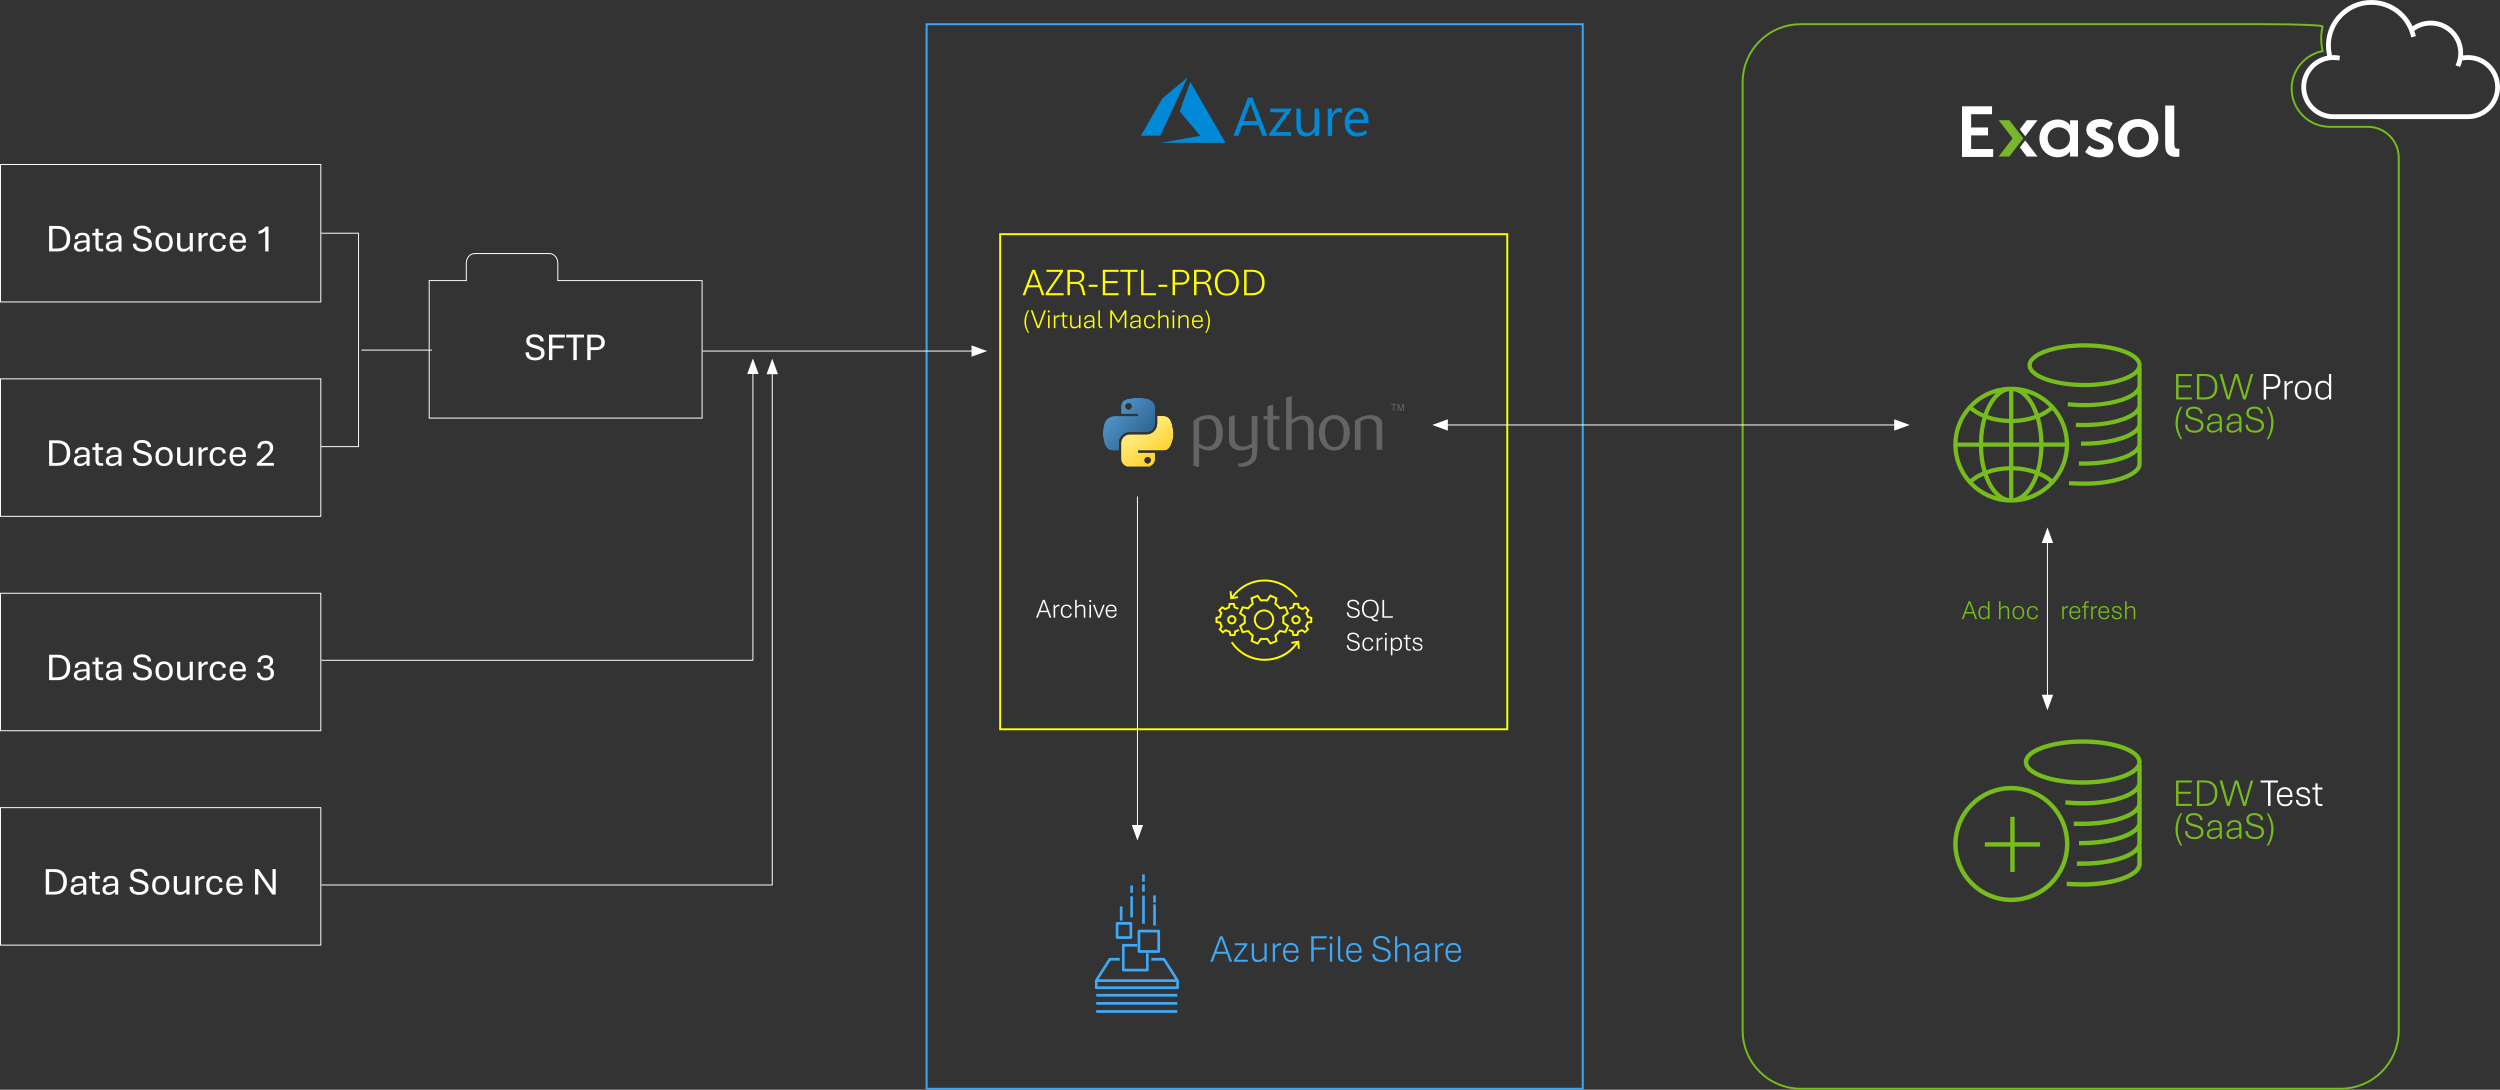 <?xml version="1.0" encoding="UTF-8"?> <svg xmlns="http://www.w3.org/2000/svg" xmlns:xlink="http://www.w3.org/1999/xlink" id="Layer_2" data-name="Layer 2" viewBox="0 0 1291.66 563.01"><rect x="0" y="0" width="1291.66" height="563.01" fill="#333333" stroke="none"/><defs><style> .cls-1, .cls-2, .cls-3, .cls-4, .cls-5, .cls-6 { fill: none; } .cls-7 { mask: url(#mask); } .cls-2 { stroke: #76bc1c; } .cls-8 { isolation: isolate; opacity: .44; } .cls-9 { fill: url(#radial-gradient-2); } .cls-10 { fill: url(#linear-gradient-4); } .cls-11 { fill: url(#linear-gradient-3); } .cls-12 { fill: url(#linear-gradient-2); } .cls-13 { fill: url(#radial-gradient); } .cls-14 { fill: url(#linear-gradient); } .cls-15 { fill: #76bc1c; } .cls-16 { mask: url(#mask-2); } .cls-17 { mask: url(#mask-1); } .cls-18 { clip-path: url(#clippath-1); } .cls-19 { clip-path: url(#clippath-3); } .cls-20 { clip-path: url(#clippath-4); } .cls-21 { clip-path: url(#clippath-2); } .cls-22 { clip-path: url(#clippath-6); } .cls-23 { clip-path: url(#clippath-5); } .cls-3 { stroke-miterlimit: 10; } .cls-3, .cls-5 { stroke: #fff; stroke-width: .5px; } .cls-4 { stroke: #40a8f5; } .cls-24 { fill: #fff; } .cls-25 { fill: #ff0; } .cls-26 { fill: #646464; } .cls-27 { fill: #0089d6; } .cls-28 { fill: #77b82a; } .cls-29 { clip-path: url(#clippath); } .cls-30 { fill: #40a8f5; } .cls-6 { stroke: #ff0; } </style><clipPath id="clippath"><rect class="cls-1" x="589.47" y="39.97" width="117.55" height="33.86"></rect></clipPath><clipPath id="clippath-1"><rect class="cls-1" x="568" y="203.47" width="163.81" height="37.67"></rect></clipPath><clipPath id="clippath-2"><path class="cls-1" d="M581.42,209.94c0-.93.74-1.68,1.65-1.68s1.65.75,1.65,1.68-.74,1.67-1.65,1.67-1.65-.75-1.65-1.67M587.82,205.57h0c-1.5,0-2.94.14-4.2.36-3.72.66-4.39,2.03-4.39,4.57v3.35h8.78v1.12h-12.08c-2.55,0-4.79,1.53-5.49,4.45-.81,3.34-.84,5.43,0,8.92.62,2.6,2.11,4.45,4.67,4.45h3.02v-4.01c0-2.9,2.51-5.46,5.49-5.46h8.77c2.44,0,4.39-2.01,4.39-4.46v-8.36c0-2.38-2.01-4.17-4.39-4.57-1.46-.24-2.98-.36-4.44-.36-.04,0-.09,0-.13,0"></path></clipPath><linearGradient id="linear-gradient" x1="-222" y1="617.95" x2="-221" y2="617.95" gradientTransform="translate(-5650.23 16617.96) rotate(40.98) scale(26.61 -26.65) skewX(-.55)" gradientUnits="userSpaceOnUse"><stop offset="0" stop-color="#fff"></stop><stop offset="1" stop-color="#fff"></stop></linearGradient><mask id="mask" x="556.28" y="192" width="53.83" height="54.35" maskUnits="userSpaceOnUse"><polygon class="cls-14" points="581.17 192 610.11 217.14 585.23 246.35 556.28 221.21 581.17 192"></polygon></mask><linearGradient id="linear-gradient-2" x1="-222" y1="617.95" x2="-221" y2="617.95" gradientTransform="translate(-5650.23 16617.96) rotate(40.98) scale(26.61 -26.65) skewX(-.55)" gradientUnits="userSpaceOnUse"><stop offset="0" stop-color="#5a9fd4"></stop><stop offset="1" stop-color="#306998"></stop></linearGradient><clipPath id="clippath-3"><path class="cls-1" d="M591.3,237.8c0-.92.74-1.67,1.65-1.67s1.65.75,1.65,1.67-.74,1.68-1.65,1.68-1.65-.75-1.65-1.68M597.88,218.85c0,3.02-2.56,5.57-5.49,5.57h-8.77c-2.4,0-4.39,2.06-4.39,4.46v8.36c0,1.85,1.25,3.11,2.9,3.89h11.79c1.59-.75,2.87-1.96,2.87-3.89v-3.35h-8.77v-1.11h13.16c2.55,0,3.51-1.78,4.39-4.45.92-2.75.88-5.4,0-8.93-.63-2.54-1.84-4.45-4.39-4.45h-3.3s0,3.9,0,3.9Z"></path></clipPath><linearGradient id="linear-gradient-3" y1="617.56" y2="617.56" gradientTransform="translate(5271.46 -6522.32) rotate(-125.03) scale(12.52 -12.48) skewX(-.52)" xlink:href="#linear-gradient"></linearGradient><mask id="mask-1" x="567" y="201.97" width="51.72" height="52.15" maskUnits="userSpaceOnUse"><polygon class="cls-11" points="588.33 254.12 567 223.69 597.39 201.97 618.72 232.4 588.33 254.12"></polygon></mask><linearGradient id="linear-gradient-4" x1="-222" y1="617.56" x2="-221" y2="617.56" gradientTransform="translate(5271.46 -6522.32) rotate(-125.03) scale(12.52 -12.48) skewX(-.52)" gradientUnits="userSpaceOnUse"><stop offset="0" stop-color="#ffd43b"></stop><stop offset="1" stop-color="#ffe873"></stop></linearGradient><clipPath id="clippath-4"><rect class="cls-1" x="568" y="203.47" width="163.81" height="37.67"></rect></clipPath><clipPath id="clippath-5"><path class="cls-1" d="M599.89,247.4c0,1.26-5.27,2.28-11.77,2.28s-11.77-1.02-11.77-2.28,5.27-2.28,11.77-2.28,11.77,1.02,11.77,2.28"></path></clipPath><radialGradient id="radial-gradient" cx="-222" cy="618.01" fx="-222" fy="618.01" r="1" gradientTransform="translate(6789.28 -259.26) rotate(-90) scale(2.28 -10.03)" gradientUnits="userSpaceOnUse"><stop offset="0" stop-color="#7f7f7f"></stop><stop offset="1" stop-color="#000"></stop></radialGradient><mask id="mask-2" x="576.35" y="245.12" width="23.54" height="4.56" maskUnits="userSpaceOnUse"><rect class="cls-13" x="576.35" y="245.12" width="23.54" height="4.56"></rect></mask><radialGradient id="radial-gradient-2" cx="-222" cy="618.01" fx="-222" fy="618.01" r="1" gradientTransform="translate(6789.28 -259.26) rotate(-90) scale(2.28 -10.03)" gradientUnits="userSpaceOnUse"><stop offset="0" stop-color="#b8b8b8"></stop><stop offset="1" stop-color="#7f7f7f"></stop></radialGradient><clipPath id="clippath-6"><rect class="cls-1" x="1013.7" y="54.52" width="112.3" height="29.4"></rect></clipPath></defs><g id="Layer_1-2" data-name="Layer 1"><g><rect class="cls-6" x="516.75" y="120.99" width="262" height="255.8"></rect><rect class="cls-4" x="478.75" y="12.51" width="339" height="550"></rect><g><path class="cls-24" d="M25.37,129.88v-13.14h4.42c1.37,0,2.55.26,3.52.78s1.71,1.27,2.22,2.25.76,2.17.76,3.54-.26,2.57-.77,3.55-1.25,1.73-2.22,2.25-2.14.77-3.51.77h-4.42ZM27.12,128.41h2.28c1.15,0,2.1-.18,2.85-.55s1.31-.93,1.67-1.69.55-1.71.55-2.87-.19-2.09-.56-2.85-.94-1.31-1.69-1.68-1.69-.56-2.83-.56h-2.28v10.2Z"></path><path class="cls-24" d="M41.17,130.06c-.55,0-1.05-.1-1.5-.31s-.81-.52-1.08-.92-.41-.91-.41-1.51c0-.85.27-1.5.8-1.94s1.29-.74,2.27-.9,2.12-.25,3.43-.26v-.66c0-.81-.2-1.37-.61-1.67s-.91-.45-1.53-.45c-.66,0-1.21.17-1.66.5s-.67.86-.67,1.57h-1.58c0-.78.17-1.41.5-1.89s.8-.83,1.39-1.05,1.26-.33,2.03-.33c.49,0,.96.05,1.4.14s.85.26,1.2.5.64.58.84,1.01.31.99.31,1.67v6.36h-1.52l-.07-1.45c-.44.49-.94.88-1.52,1.18s-1.25.44-2.02.44ZM41.6,128.81c.65,0,1.24-.15,1.76-.46s.96-.69,1.31-1.16v-1.93c-1.73.02-2.97.18-3.73.49s-1.13.81-1.13,1.5c0,.48.15.85.45,1.14s.75.42,1.33.42Z"></path><path class="cls-24" d="M52.16,129.88c-.77,0-1.36-.12-1.77-.37s-.69-.6-.84-1.05-.23-1.01-.23-1.66v-5.12h-1.59v-1.32h1.59v-2.18h1.62v2.18h2.34v1.32h-2.34v5.04c0,.59.08,1.05.23,1.36s.52.47,1.1.47h1.04v1.32h-1.14Z"></path><path class="cls-24" d="M57.64,130.06c-.55,0-1.05-.1-1.5-.31s-.81-.52-1.08-.92-.41-.91-.41-1.51c0-.85.27-1.5.8-1.94s1.29-.74,2.27-.9,2.12-.25,3.43-.26v-.66c0-.81-.2-1.37-.61-1.67s-.91-.45-1.53-.45c-.66,0-1.21.17-1.66.5s-.67.86-.67,1.57h-1.58c0-.78.17-1.41.5-1.89s.8-.83,1.39-1.05,1.26-.33,2.03-.33c.49,0,.96.05,1.4.14s.85.26,1.2.5.64.58.84,1.01.31.99.31,1.67v6.36h-1.52l-.07-1.45c-.44.49-.94.88-1.52,1.18s-1.25.44-2.02.44ZM58.07,128.81c.65,0,1.24-.15,1.76-.46s.96-.69,1.31-1.16v-1.93c-1.73.02-2.97.18-3.73.49s-1.13.81-1.13,1.5c0,.48.15.85.45,1.14s.75.42,1.33.42Z"></path><path class="cls-24" d="M73.66,130.06c-.94,0-1.78-.14-2.54-.43s-1.36-.74-1.8-1.35-.67-1.41-.67-2.38h1.77c0,.7.15,1.24.45,1.64s.7.68,1.21.84,1.05.24,1.65.24c.55,0,1.06-.08,1.52-.25s.83-.42,1.1-.75.41-.77.41-1.29c0-.46-.11-.83-.32-1.12s-.57-.55-1.07-.77-1.17-.43-2.01-.65c-.99-.26-1.8-.54-2.44-.85s-1.11-.7-1.42-1.16-.46-1.05-.46-1.76c0-.75.18-1.38.53-1.89s.86-.9,1.51-1.17,1.44-.4,2.34-.4c.85,0,1.62.14,2.32.41s1.26.68,1.68,1.23.63,1.23.63,2.04h-1.76c0-.74-.27-1.3-.82-1.68s-1.24-.57-2.05-.57-1.49.17-1.96.5-.7.83-.7,1.47c0,.38.1.71.3.96s.55.49,1.04.7,1.18.43,2.06.65c1.02.27,1.84.57,2.48.88s1.1.71,1.4,1.2.45,1.13.45,1.92c0,.85-.21,1.55-.63,2.1s-1,.97-1.73,1.25-1.55.42-2.47.42Z"></path><path class="cls-24" d="M84.75,130.04c-.93,0-1.73-.2-2.39-.59s-1.17-.96-1.52-1.69-.52-1.6-.52-2.61.17-1.92.52-2.66.85-1.31,1.52-1.7,1.46-.6,2.39-.6,1.76.2,2.44.6,1.19.96,1.55,1.7.54,1.63.54,2.66-.18,1.88-.54,2.61-.88,1.3-1.55,1.69-1.49.59-2.44.59ZM84.75,128.74c.7,0,1.26-.15,1.68-.46s.72-.74.9-1.28.27-1.16.27-1.85-.09-1.33-.27-1.88-.48-.99-.9-1.3-.98-.47-1.68-.47-1.23.16-1.63.47-.69.75-.86,1.3-.26,1.18-.26,1.88.09,1.31.26,1.85.46.97.86,1.28.94.46,1.63.46Z"></path><path class="cls-24" d="M94.61,130.03c-1.1,0-1.89-.31-2.38-.92s-.73-1.46-.73-2.53v-6.21h1.64v5.99c0,.43.05.81.15,1.15s.28.6.56.79.67.28,1.18.28c.72,0,1.31-.15,1.8-.44s.87-.64,1.16-1.03v-6.74h1.64v9.51h-1.57l-.05-1.46c-.31.38-.74.74-1.29,1.09s-1.25.52-2.09.52Z"></path><path class="cls-24" d="M102.58,129.88v-9.51h1.53l.06,1.62c.27-.5.64-.91,1.11-1.24s1.09-.5,1.86-.5h.2v1.49h-.22c-.48,0-.89.06-1.25.19s-.67.29-.94.51-.5.47-.71.76v6.68h-1.63Z"></path><path class="cls-24" d="M112.68,130.05c-.86,0-1.62-.18-2.29-.54s-1.18-.91-1.56-1.63-.56-1.64-.56-2.73.18-2.01.55-2.74.88-1.28,1.54-1.65,1.43-.55,2.31-.55c.74,0,1.4.12,1.99.36s1.06.6,1.41,1.09.54,1.1.56,1.84h-1.61c-.04-.61-.26-1.09-.66-1.45s-.95-.53-1.65-.53c-.92,0-1.61.32-2.07.95s-.68,1.53-.68,2.67c0,.76.1,1.41.3,1.94s.51.94.92,1.22.92.42,1.53.42c.7,0,1.26-.18,1.7-.54s.66-.89.68-1.59h1.61c-.02.77-.21,1.41-.56,1.92s-.83.89-1.44,1.15-1.28.38-2.03.38Z"></path><path class="cls-24" d="M123.09,130.06c-1.04,0-1.88-.22-2.54-.65s-1.15-1.02-1.47-1.77-.48-1.58-.48-2.51.15-1.82.46-2.56.78-1.32,1.42-1.73,1.44-.62,2.42-.62c1.3,0,2.31.39,3.05,1.17s1.1,1.9,1.1,3.37c0,.1,0,.21,0,.35s-.02.23-.03.29h-6.78c0,.62.11,1.19.3,1.7s.5.93.91,1.25.97.47,1.65.47c.73,0,1.3-.17,1.71-.51s.62-.83.64-1.48h1.61c-.02.67-.19,1.25-.52,1.73s-.78.86-1.37,1.12-1.28.4-2.08.4ZM120.24,124.19h5.2c-.02-.89-.25-1.56-.69-2.03s-1.06-.7-1.85-.7-1.42.23-1.87.7-.71,1.14-.79,2.04Z"></path><path class="cls-24" d="M137.03,129.88v-10.7c-.18.24-.42.47-.75.7s-.7.42-1.15.6-.94.3-1.48.38v-1.54c.54-.09,1.04-.26,1.51-.5s.88-.52,1.23-.83.63-.61.83-.9h1.51v12.79h-1.71Z"></path></g><rect class="cls-5" x=".25" y="84.98" width="165.5" height="71.03"></rect><g><path class="cls-24" d="M25.37,240.65v-13.14h4.42c1.37,0,2.55.26,3.52.78s1.71,1.27,2.22,2.25.76,2.17.76,3.54-.26,2.57-.77,3.55-1.25,1.73-2.22,2.25-2.14.77-3.51.77h-4.42ZM27.12,239.17h2.28c1.15,0,2.1-.18,2.85-.55s1.31-.93,1.67-1.69.55-1.71.55-2.87-.19-2.09-.56-2.85-.94-1.31-1.69-1.68-1.69-.56-2.83-.56h-2.28v10.2Z"></path><path class="cls-24" d="M41.17,240.82c-.55,0-1.05-.1-1.5-.31s-.81-.52-1.08-.92-.41-.91-.41-1.51c0-.85.27-1.5.8-1.94s1.29-.74,2.27-.9,2.12-.25,3.43-.26v-.66c0-.81-.2-1.37-.61-1.67s-.91-.45-1.53-.45c-.66,0-1.21.17-1.66.5s-.67.86-.67,1.57h-1.58c0-.78.17-1.41.5-1.89s.8-.83,1.39-1.05,1.26-.33,2.03-.33c.49,0,.96.05,1.4.14s.85.26,1.2.5.64.58.84,1.01.31.99.31,1.67v6.36h-1.52l-.07-1.45c-.44.49-.94.88-1.52,1.18s-1.25.44-2.02.44ZM41.6,239.57c.65,0,1.24-.15,1.76-.46s.96-.69,1.31-1.16v-1.93c-1.73.02-2.97.18-3.73.49s-1.13.81-1.13,1.5c0,.48.15.85.45,1.14s.75.42,1.33.42Z"></path><path class="cls-24" d="M52.16,240.65c-.77,0-1.36-.12-1.77-.37s-.69-.6-.84-1.05-.23-1.01-.23-1.66v-5.12h-1.59v-1.32h1.59v-2.18h1.62v2.18h2.34v1.32h-2.34v5.04c0,.59.08,1.05.23,1.36s.52.47,1.1.47h1.04v1.32h-1.14Z"></path><path class="cls-24" d="M57.64,240.82c-.55,0-1.05-.1-1.5-.31s-.81-.52-1.08-.92-.41-.91-.41-1.51c0-.85.27-1.5.8-1.94s1.29-.74,2.27-.9,2.12-.25,3.43-.26v-.66c0-.81-.2-1.37-.61-1.67s-.91-.45-1.53-.45c-.66,0-1.21.17-1.66.5s-.67.86-.67,1.57h-1.58c0-.78.17-1.41.5-1.89s.8-.83,1.39-1.05,1.26-.33,2.03-.33c.49,0,.96.05,1.4.14s.85.26,1.2.5.64.58.84,1.01.31.99.31,1.67v6.36h-1.52l-.07-1.45c-.44.49-.94.88-1.52,1.18s-1.25.44-2.02.44ZM58.07,239.57c.65,0,1.24-.15,1.76-.46s.96-.69,1.31-1.16v-1.93c-1.73.02-2.97.18-3.73.49s-1.13.81-1.13,1.5c0,.48.15.85.45,1.14s.75.42,1.33.42Z"></path><path class="cls-24" d="M73.66,240.82c-.94,0-1.78-.14-2.54-.43s-1.36-.74-1.8-1.35-.67-1.41-.67-2.38h1.77c0,.7.15,1.24.45,1.64s.7.68,1.21.84,1.05.24,1.65.24c.55,0,1.06-.08,1.52-.25s.83-.42,1.1-.75.41-.77.41-1.29c0-.46-.11-.83-.32-1.12s-.57-.55-1.07-.77-1.17-.43-2.01-.65c-.99-.26-1.8-.54-2.44-.85s-1.11-.7-1.42-1.16-.46-1.05-.46-1.76c0-.75.18-1.38.53-1.89s.86-.9,1.51-1.17,1.44-.4,2.34-.4c.85,0,1.62.14,2.32.41s1.26.68,1.68,1.23.63,1.23.63,2.04h-1.76c0-.74-.27-1.3-.82-1.68s-1.24-.57-2.05-.57-1.49.17-1.96.5-.7.83-.7,1.47c0,.38.1.71.3.96s.55.49,1.04.7,1.18.43,2.06.65c1.02.27,1.84.57,2.48.88s1.1.71,1.4,1.2.45,1.13.45,1.92c0,.85-.21,1.55-.63,2.1s-1,.97-1.73,1.25-1.55.42-2.47.42Z"></path><path class="cls-24" d="M84.75,240.8c-.93,0-1.73-.2-2.39-.59s-1.17-.96-1.52-1.69-.52-1.6-.52-2.61.17-1.92.52-2.66.85-1.31,1.52-1.7,1.46-.6,2.39-.6,1.76.2,2.44.6,1.19.96,1.55,1.7.54,1.63.54,2.66-.18,1.88-.54,2.61-.88,1.3-1.55,1.69-1.49.59-2.44.59ZM84.75,239.51c.7,0,1.26-.15,1.68-.46s.72-.74.9-1.28.27-1.16.27-1.85-.09-1.33-.27-1.88-.48-.99-.9-1.3-.98-.47-1.68-.47-1.23.16-1.63.47-.69.75-.86,1.3-.26,1.18-.26,1.88.09,1.31.26,1.85.46.97.86,1.28.94.46,1.63.46Z"></path><path class="cls-24" d="M94.61,240.79c-1.1,0-1.89-.31-2.38-.92s-.73-1.46-.73-2.53v-6.21h1.64v5.99c0,.43.05.81.15,1.15s.28.6.56.79.67.28,1.18.28c.72,0,1.31-.15,1.8-.44s.87-.64,1.16-1.03v-6.74h1.64v9.51h-1.57l-.05-1.46c-.31.38-.74.74-1.29,1.09s-1.25.52-2.09.52Z"></path><path class="cls-24" d="M102.58,240.65v-9.51h1.53l.06,1.62c.27-.5.64-.91,1.11-1.24s1.09-.5,1.86-.5h.2v1.49h-.22c-.48,0-.89.06-1.25.19s-.67.29-.94.51-.5.47-.71.76v6.68h-1.63Z"></path><path class="cls-24" d="M112.68,240.81c-.86,0-1.62-.18-2.29-.54s-1.18-.91-1.56-1.63-.56-1.64-.56-2.73.18-2.01.55-2.74.88-1.28,1.54-1.65,1.43-.55,2.31-.55c.74,0,1.4.12,1.99.36s1.06.6,1.41,1.09.54,1.1.56,1.84h-1.61c-.04-.61-.26-1.09-.66-1.45s-.95-.53-1.65-.53c-.92,0-1.61.32-2.07.95s-.68,1.53-.68,2.67c0,.76.1,1.41.3,1.94s.51.94.92,1.22.92.42,1.53.42c.7,0,1.26-.18,1.7-.54s.66-.89.68-1.59h1.61c-.02.77-.21,1.41-.56,1.92s-.83.89-1.44,1.15-1.28.38-2.03.38Z"></path><path class="cls-24" d="M123.09,240.82c-1.04,0-1.88-.22-2.54-.65s-1.15-1.02-1.47-1.77-.48-1.58-.48-2.51.15-1.82.46-2.56.78-1.32,1.42-1.73,1.44-.62,2.42-.62c1.3,0,2.31.39,3.05,1.17s1.1,1.9,1.1,3.37c0,.1,0,.21,0,.35s-.02.23-.03.29h-6.78c0,.62.11,1.19.3,1.7s.5.93.91,1.25.97.47,1.65.47c.73,0,1.3-.17,1.71-.51s.62-.83.64-1.48h1.61c-.02.67-.19,1.25-.52,1.73s-.78.86-1.37,1.12-1.28.4-2.08.4ZM120.24,234.95h5.2c-.02-.89-.25-1.56-.69-2.03s-1.06-.7-1.85-.7-1.42.23-1.87.7-.71,1.14-.79,2.04Z"></path><path class="cls-24" d="M132.69,240.65v-1.29l4.52-4.13c.78-.71,1.35-1.35,1.7-1.93s.53-1.19.53-1.83-.18-1.21-.53-1.64-.94-.64-1.74-.64c-.91,0-1.56.24-1.96.71s-.59,1.07-.59,1.78h-1.63c0-.79.15-1.49.46-2.08s.77-1.05,1.4-1.38,1.4-.49,2.32-.49c.85,0,1.57.15,2.16.45s1.04.73,1.35,1.27.46,1.19.46,1.93c0,.66-.13,1.27-.39,1.82s-.6,1.06-1.04,1.54-.92.96-1.45,1.44l-3.35,3.01h6.59v1.45h-8.82Z"></path></g><rect class="cls-5" x=".25" y="195.74" width="165.5" height="71.03"></rect><g><path class="cls-24" d="M25.37,351.41v-13.14h4.42c1.37,0,2.55.26,3.52.78s1.71,1.27,2.22,2.25.76,2.17.76,3.54-.26,2.57-.77,3.55-1.25,1.73-2.22,2.25-2.14.77-3.51.77h-4.42ZM27.12,349.94h2.28c1.15,0,2.1-.18,2.85-.55s1.31-.93,1.67-1.69.55-1.71.55-2.87-.19-2.09-.56-2.85-.94-1.31-1.69-1.68-1.69-.56-2.83-.56h-2.28v10.2Z"></path><path class="cls-24" d="M41.17,351.59c-.55,0-1.05-.1-1.5-.31s-.81-.52-1.08-.92-.41-.91-.41-1.51c0-.85.27-1.5.8-1.94s1.29-.74,2.27-.9,2.12-.25,3.43-.26v-.66c0-.81-.2-1.37-.61-1.67s-.91-.45-1.53-.45c-.66,0-1.21.17-1.66.5s-.67.86-.67,1.57h-1.58c0-.78.17-1.41.5-1.89s.8-.83,1.39-1.05,1.26-.33,2.03-.33c.49,0,.96.05,1.4.14s.85.26,1.2.5.64.58.84,1.01.31.99.31,1.67v6.36h-1.52l-.07-1.45c-.44.49-.94.88-1.52,1.18s-1.25.44-2.02.44ZM41.6,350.34c.65,0,1.24-.15,1.76-.46s.96-.69,1.31-1.16v-1.93c-1.73.02-2.97.18-3.73.49s-1.13.81-1.13,1.5c0,.48.15.85.45,1.14s.75.42,1.33.42Z"></path><path class="cls-24" d="M52.16,351.41c-.77,0-1.36-.12-1.77-.37s-.69-.6-.84-1.05-.23-1.01-.23-1.66v-5.12h-1.59v-1.32h1.59v-2.18h1.62v2.18h2.34v1.32h-2.34v5.04c0,.59.08,1.05.23,1.36s.52.47,1.1.47h1.04v1.32h-1.14Z"></path><path class="cls-24" d="M57.64,351.59c-.55,0-1.05-.1-1.5-.31s-.81-.52-1.08-.92-.41-.91-.41-1.51c0-.85.27-1.5.8-1.94s1.29-.74,2.27-.9,2.12-.25,3.43-.26v-.66c0-.81-.2-1.37-.61-1.67s-.91-.45-1.53-.45c-.66,0-1.21.17-1.66.5s-.67.86-.67,1.57h-1.58c0-.78.17-1.41.5-1.89s.8-.83,1.39-1.05,1.26-.33,2.03-.33c.49,0,.96.05,1.4.14s.85.26,1.2.5.64.58.84,1.01.31.99.31,1.67v6.36h-1.52l-.07-1.45c-.44.49-.94.88-1.52,1.18s-1.25.44-2.02.44ZM58.07,350.34c.65,0,1.24-.15,1.76-.46s.96-.69,1.31-1.16v-1.93c-1.73.02-2.97.18-3.73.49s-1.13.81-1.13,1.5c0,.48.15.85.45,1.14s.75.42,1.33.42Z"></path><path class="cls-24" d="M73.66,351.59c-.94,0-1.78-.14-2.54-.43s-1.36-.74-1.8-1.35-.67-1.41-.67-2.38h1.77c0,.7.15,1.24.45,1.64s.7.68,1.21.84,1.05.24,1.65.24c.55,0,1.06-.08,1.52-.25s.83-.42,1.1-.75.41-.77.41-1.29c0-.46-.11-.83-.32-1.12s-.57-.55-1.07-.77-1.17-.43-2.01-.65c-.99-.26-1.8-.54-2.44-.85s-1.11-.7-1.42-1.16-.46-1.05-.46-1.76c0-.75.18-1.38.53-1.89s.86-.9,1.51-1.17,1.44-.4,2.34-.4c.85,0,1.62.14,2.32.41s1.26.68,1.68,1.23.63,1.23.63,2.04h-1.76c0-.74-.27-1.3-.82-1.68s-1.24-.57-2.05-.57-1.49.17-1.96.5-.7.83-.7,1.47c0,.38.1.71.3.96s.55.49,1.04.7,1.18.43,2.06.65c1.02.27,1.84.57,2.48.88s1.1.71,1.4,1.2.45,1.13.45,1.92c0,.85-.21,1.55-.63,2.1s-1,.97-1.73,1.25-1.55.42-2.47.42Z"></path><path class="cls-24" d="M84.75,351.57c-.93,0-1.73-.2-2.39-.59s-1.17-.96-1.52-1.69-.52-1.6-.52-2.61.17-1.92.52-2.66.85-1.31,1.52-1.7,1.46-.6,2.39-.6,1.76.2,2.44.6,1.19.96,1.55,1.7.54,1.63.54,2.66-.18,1.88-.54,2.61-.88,1.3-1.55,1.69-1.49.59-2.44.59ZM84.75,350.27c.7,0,1.26-.15,1.68-.46s.72-.74.9-1.28.27-1.16.27-1.85-.09-1.33-.27-1.88-.48-.99-.9-1.3-.98-.47-1.68-.47-1.23.16-1.63.47-.69.75-.86,1.3-.26,1.18-.26,1.88.09,1.31.26,1.85.46.97.86,1.28.94.46,1.63.46Z"></path><path class="cls-24" d="M94.61,351.56c-1.1,0-1.89-.31-2.38-.92s-.73-1.46-.73-2.53v-6.21h1.64v5.99c0,.43.05.81.15,1.15s.28.6.56.79.67.28,1.18.28c.72,0,1.31-.15,1.8-.44s.87-.64,1.16-1.03v-6.74h1.64v9.51h-1.57l-.05-1.46c-.31.38-.74.74-1.29,1.09s-1.25.52-2.09.52Z"></path><path class="cls-24" d="M102.58,351.41v-9.51h1.53l.06,1.62c.27-.5.64-.91,1.11-1.24s1.09-.5,1.86-.5h.2v1.49h-.22c-.48,0-.89.06-1.25.19s-.67.29-.94.51-.5.47-.71.76v6.68h-1.63Z"></path><path class="cls-24" d="M112.68,351.58c-.86,0-1.62-.18-2.29-.54s-1.18-.91-1.56-1.63-.56-1.64-.56-2.73.18-2.01.55-2.74.88-1.28,1.54-1.65,1.43-.55,2.31-.55c.74,0,1.4.12,1.99.36s1.06.6,1.41,1.09.54,1.1.56,1.84h-1.61c-.04-.61-.26-1.09-.66-1.45s-.95-.53-1.65-.53c-.92,0-1.61.32-2.07.95s-.68,1.53-.68,2.67c0,.76.1,1.41.3,1.94s.51.94.92,1.22.92.42,1.53.42c.7,0,1.26-.18,1.7-.54s.66-.89.68-1.59h1.61c-.02.77-.21,1.41-.56,1.92s-.83.89-1.44,1.15-1.28.38-2.03.38Z"></path><path class="cls-24" d="M123.09,351.59c-1.04,0-1.88-.22-2.54-.65s-1.15-1.02-1.47-1.77-.48-1.58-.48-2.51.15-1.82.46-2.56.78-1.32,1.42-1.73,1.44-.62,2.42-.62c1.3,0,2.31.39,3.05,1.17s1.1,1.9,1.1,3.37c0,.1,0,.21,0,.35s-.02.23-.03.29h-6.78c0,.62.11,1.19.3,1.7s.5.93.91,1.25.97.47,1.65.47c.73,0,1.3-.17,1.71-.51s.62-.83.64-1.48h1.61c-.02.67-.19,1.25-.52,1.73s-.78.86-1.37,1.12-1.28.4-2.08.4ZM120.24,345.72h5.2c-.02-.89-.25-1.56-.69-2.03s-1.06-.7-1.85-.7-1.42.23-1.87.7-.71,1.14-.79,2.04Z"></path><path class="cls-24" d="M137.21,351.59c-1.35,0-2.44-.34-3.25-1.04s-1.22-1.68-1.22-2.97h1.63c0,.79.25,1.43.75,1.9s1.19.71,2.08.71c.82,0,1.47-.2,1.94-.6s.71-1.01.71-1.85-.26-1.39-.78-1.77-1.23-.57-2.14-.57h-.75v-1.39h.79c.81,0,1.44-.2,1.87-.61s.64-.94.64-1.61-.21-1.12-.63-1.43-.98-.47-1.67-.47c-.78,0-1.39.21-1.82.62s-.64.96-.64,1.64h-1.63c0-.75.17-1.41.52-1.96s.82-.97,1.43-1.27,1.32-.45,2.12-.45c.73,0,1.39.12,1.99.37s1.08.61,1.43,1.08.53,1.08.53,1.79c0,.76-.21,1.39-.63,1.88s-.98.83-1.67,1.03c.79.14,1.44.48,1.96,1.02s.78,1.25.78,2.16c0,.81-.18,1.49-.54,2.05s-.87.99-1.51,1.28-1.4.44-2.26.44Z"></path></g><rect class="cls-5" x=".25" y="306.51" width="165.5" height="71.03"></rect><g><path class="cls-24" d="M23.65,462.18v-13.14h4.42c1.37,0,2.55.26,3.52.78s1.71,1.27,2.22,2.25.76,2.17.76,3.54-.26,2.57-.77,3.55-1.25,1.73-2.22,2.25-2.14.77-3.51.77h-4.42ZM25.41,460.71h2.28c1.15,0,2.1-.18,2.85-.55s1.31-.93,1.67-1.69.55-1.71.55-2.87-.19-2.09-.56-2.85-.94-1.31-1.69-1.68-1.69-.56-2.83-.56h-2.28v10.2Z"></path><path class="cls-24" d="M39.45,462.36c-.55,0-1.05-.1-1.5-.31s-.81-.52-1.08-.92-.41-.91-.41-1.51c0-.85.27-1.5.8-1.94s1.29-.74,2.27-.9,2.12-.25,3.43-.26v-.66c0-.81-.2-1.37-.61-1.67s-.91-.45-1.53-.45c-.66,0-1.21.17-1.66.5s-.67.86-.67,1.57h-1.58c0-.78.17-1.41.5-1.89s.8-.83,1.39-1.05,1.26-.33,2.03-.33c.49,0,.96.05,1.4.14s.85.26,1.2.5.64.58.84,1.01.31.99.31,1.67v6.36h-1.52l-.07-1.45c-.44.49-.94.88-1.52,1.18s-1.25.44-2.02.44ZM39.88,461.11c.65,0,1.24-.15,1.76-.46s.96-.69,1.31-1.16v-1.93c-1.73.02-2.97.18-3.73.49s-1.13.81-1.13,1.5c0,.48.15.85.45,1.14s.75.42,1.33.42Z"></path><path class="cls-24" d="M50.44,462.18c-.77,0-1.36-.12-1.77-.37s-.69-.6-.84-1.05-.23-1.01-.23-1.66v-5.12h-1.59v-1.32h1.59v-2.18h1.62v2.18h2.34v1.32h-2.34v5.04c0,.59.08,1.05.23,1.36s.52.47,1.1.47h1.04v1.32h-1.14Z"></path><path class="cls-24" d="M55.92,462.36c-.55,0-1.05-.1-1.5-.31s-.81-.52-1.08-.92-.41-.91-.41-1.51c0-.85.27-1.5.8-1.94s1.29-.74,2.27-.9,2.12-.25,3.43-.26v-.66c0-.81-.2-1.37-.61-1.67s-.91-.45-1.53-.45c-.66,0-1.21.17-1.66.5s-.67.86-.67,1.57h-1.58c0-.78.17-1.41.5-1.89s.8-.83,1.39-1.05,1.26-.33,2.03-.33c.49,0,.96.05,1.4.14s.85.26,1.2.5.64.58.84,1.01.31.99.31,1.67v6.36h-1.52l-.07-1.45c-.44.49-.94.88-1.52,1.18s-1.25.44-2.02.44ZM56.35,461.11c.65,0,1.24-.15,1.76-.46s.96-.69,1.31-1.16v-1.93c-1.73.02-2.97.18-3.73.49s-1.13.81-1.13,1.5c0,.48.15.85.45,1.14s.75.42,1.33.42Z"></path><path class="cls-24" d="M71.94,462.36c-.94,0-1.78-.14-2.54-.43s-1.36-.74-1.8-1.35-.67-1.41-.67-2.38h1.77c0,.7.15,1.24.45,1.64s.7.68,1.21.84,1.05.24,1.65.24c.55,0,1.06-.08,1.52-.25s.83-.42,1.1-.75.41-.77.41-1.29c0-.46-.11-.83-.32-1.12s-.57-.55-1.07-.77-1.17-.43-2.01-.65c-.99-.26-1.8-.54-2.44-.85s-1.11-.7-1.42-1.16-.46-1.05-.46-1.76c0-.75.18-1.38.53-1.89s.86-.9,1.51-1.17,1.44-.4,2.34-.4c.85,0,1.62.14,2.32.41s1.26.68,1.68,1.23.63,1.23.63,2.04h-1.76c0-.74-.27-1.3-.82-1.68s-1.24-.57-2.05-.57-1.49.17-1.96.5-.7.83-.7,1.47c0,.38.1.71.3.96s.55.49,1.04.7,1.18.43,2.06.65c1.02.27,1.84.57,2.48.88s1.1.71,1.4,1.2.45,1.13.45,1.92c0,.85-.21,1.55-.63,2.1s-1,.97-1.73,1.25-1.55.42-2.47.42Z"></path><path class="cls-24" d="M83.03,462.34c-.93,0-1.73-.2-2.39-.59s-1.17-.96-1.52-1.69-.52-1.6-.52-2.61.17-1.92.52-2.66.85-1.31,1.52-1.7,1.46-.6,2.39-.6,1.76.2,2.44.6,1.19.96,1.55,1.7.54,1.63.54,2.66-.18,1.88-.54,2.61-.88,1.3-1.55,1.69-1.49.59-2.44.59ZM83.03,461.04c.7,0,1.26-.15,1.68-.46s.72-.74.9-1.28.27-1.16.27-1.85-.09-1.33-.27-1.88-.48-.99-.9-1.3-.98-.47-1.68-.47-1.23.16-1.63.47-.69.75-.86,1.3-.26,1.18-.26,1.88.09,1.31.26,1.85.46.97.86,1.28.94.46,1.63.46Z"></path><path class="cls-24" d="M92.89,462.33c-1.1,0-1.89-.31-2.38-.92s-.73-1.46-.73-2.53v-6.21h1.64v5.99c0,.43.05.81.15,1.15s.28.6.56.79.67.28,1.18.28c.72,0,1.31-.15,1.8-.44s.87-.64,1.16-1.03v-6.74h1.64v9.51h-1.57l-.05-1.46c-.31.38-.74.74-1.29,1.09s-1.25.52-2.09.52Z"></path><path class="cls-24" d="M100.87,462.18v-9.51h1.53l.06,1.62c.27-.5.64-.91,1.11-1.24s1.09-.5,1.86-.5h.2v1.49h-.22c-.48,0-.89.06-1.25.19s-.67.29-.94.51-.5.47-.71.76v6.68h-1.63Z"></path><path class="cls-24" d="M110.96,462.35c-.86,0-1.62-.18-2.29-.54s-1.18-.91-1.56-1.63-.56-1.64-.56-2.73.18-2.01.55-2.74.88-1.28,1.54-1.65,1.43-.55,2.31-.55c.74,0,1.4.12,1.99.36s1.06.6,1.41,1.09.54,1.1.56,1.84h-1.61c-.04-.61-.26-1.09-.66-1.45s-.95-.53-1.65-.53c-.92,0-1.61.32-2.07.95s-.68,1.53-.68,2.67c0,.76.1,1.41.3,1.94s.51.94.92,1.22.92.42,1.53.42c.7,0,1.26-.18,1.7-.54s.66-.89.68-1.59h1.61c-.02.77-.21,1.41-.56,1.92s-.83.89-1.44,1.15-1.28.38-2.03.38Z"></path><path class="cls-24" d="M121.37,462.36c-1.04,0-1.88-.22-2.54-.65s-1.15-1.02-1.47-1.77-.48-1.58-.48-2.51.15-1.82.46-2.56.78-1.32,1.42-1.73,1.44-.62,2.42-.62c1.3,0,2.31.39,3.05,1.17s1.1,1.9,1.1,3.37c0,.1,0,.21,0,.35s-.02.23-.03.29h-6.78c0,.62.11,1.19.3,1.7s.5.93.91,1.25.97.47,1.65.47c.73,0,1.3-.17,1.71-.51s.62-.83.64-1.48h1.61c-.02.67-.19,1.25-.52,1.73s-.78.86-1.37,1.12-1.28.4-2.08.4ZM118.52,456.49h5.2c-.02-.89-.25-1.56-.69-2.03s-1.06-.7-1.85-.7-1.42.23-1.87.7-.71,1.14-.79,2.04Z"></path><path class="cls-24" d="M131.78,462.18v-13.14h1.8l7.21,10.46v-10.46h1.67v13.14h-1.8l-7.22-10.48v10.48h-1.66Z"></path></g><rect class="cls-5" x=".25" y="417.28" width="165.5" height="71.03"></rect><g><path class="cls-24" d="M276.53,186.21c-.94,0-1.78-.14-2.54-.43s-1.36-.74-1.8-1.35-.67-1.41-.67-2.38h1.77c0,.7.15,1.24.45,1.64s.7.68,1.21.84,1.05.24,1.65.24c.55,0,1.06-.08,1.52-.25s.83-.42,1.1-.75.41-.77.41-1.29c0-.46-.11-.83-.32-1.12s-.57-.55-1.07-.77-1.17-.43-2.01-.65c-.99-.26-1.8-.54-2.44-.85s-1.11-.7-1.42-1.16-.46-1.05-.46-1.76c0-.75.18-1.38.53-1.89s.86-.9,1.51-1.17,1.44-.4,2.34-.4c.85,0,1.62.14,2.32.41s1.26.68,1.68,1.23.63,1.23.63,2.04h-1.76c0-.74-.27-1.3-.82-1.68s-1.24-.57-2.05-.57-1.49.17-1.96.5-.7.83-.7,1.47c0,.38.1.71.3.96s.55.49,1.04.7,1.18.43,2.06.65c1.02.27,1.84.57,2.48.88s1.1.71,1.4,1.2.45,1.13.45,1.92c0,.85-.21,1.55-.63,2.1s-1,.97-1.73,1.25-1.55.42-2.47.42Z"></path><path class="cls-24" d="M283.64,186.04v-13.14h8.18v1.46h-6.43v4.2h5.82v1.44h-5.82v6.04h-1.76Z"></path><path class="cls-24" d="M296.24,186.04v-11.67h-3.74v-1.47h9.22v1.47h-3.73v11.67h-1.75Z"></path><path class="cls-24" d="M303.42,186.04v-13.14h4.75c.81,0,1.55.15,2.2.46s1.17.76,1.54,1.37.57,1.34.57,2.21-.19,1.57-.57,2.15-.89,1.02-1.54,1.32-1.38.45-2.2.45h-2.99v5.19h-1.76ZM305.17,179.4h2.85c.79,0,1.44-.2,1.93-.61s.74-1.02.74-1.85c0-.89-.25-1.54-.74-1.96s-1.14-.63-1.92-.63h-2.85v5.06Z"></path></g><path class="cls-5" d="M362.75,144.98h-74.55v-8.97c0-2.76-1.91-5-4.26-5h-38.76c-2.35,0-4.26,2.24-4.26,5v8.97h-19.17v71.03h141v-71.03Z"></path><polyline class="cls-3" points="165.88 120.49 185.25 120.49 185.25 230.76 165.88 230.76"></polyline><line class="cls-3" x1="186.75" y1="180.88" x2="223.25" y2="180.88"></line><g class="cls-29"><path class="cls-27" d="M589.47,70.1s2.5-4.35,5.55-9.64l5.55-9.62,6.47-5.43c3.56-2.99,6.48-5.43,6.49-5.44.01,0-.04.11-.1.26-.07.15-3.23,6.93-7.03,15.07l-6.9,14.8h-5.02c-2.76.01-5.02,0-5.02,0M686.01,70.15s-.02-3.17-.02-7.03v-7.02h2.27v1.45c0,.8.01,1.45.02,1.45s.07-.13.12-.29c.26-.73.7-1.41,1.27-1.95.51-.49,1.1-.78,1.79-.89.2-.03.36-.04.75-.03.49.01.74.05,1.04.15l.09.03v2.36l-.27-.13c-.47-.24-.94-.33-1.5-.3-.37.02-.61.07-.9.18-.6.23-1.09.62-1.43,1.17-.49.79-.85,1.8-.95,2.73-.02.17-.03,1.53-.03,4.21v3.96h-1.12c-.61,0-1.12,0-1.14-.02M655.54,69.81v-.36l4.15-5.71,4.15-5.71h-3.76s-3.76-.02-3.76-.02v-.95s-.01-.95-.01-.95h10.87v.64l-4.15,5.74c-2.28,3.16-4.15,5.74-4.15,5.75s1.85.01,4.1.01h4.1v1.92h-11.55v-.36ZM649.38,62.55s-.7-1.89-1.55-4.2c-1.59-4.31-1.68-4.57-1.81-5.26-.06-.32-.09-.33-.12-.04-.02.21-.13.68-.22.95-.04.13-.76,2.1-1.59,4.37-.84,2.28-1.52,4.15-1.52,4.16s1.53.02,3.4.02,3.4,0,3.4,0M637.29,70.14s1.69-4.45,3.75-9.85l3.74-9.82h2.4l.1.26c.31.78,7.49,19.43,7.49,19.44,0,0-.58.01-1.28.01h-1.28l-1.04-2.76-1.04-2.76h-8.33l-.04.09c-.02.05-.46,1.29-.98,2.76l-.95,2.66h-1.28c-1.01,0-1.28,0-1.27-.03ZM704.7,61.59c0-1.13-.48-2.39-1.15-3.03-.48-.46-1.06-.74-1.76-.85-.33-.05-1.02-.03-1.36.04-.73.15-1.33.47-1.86.99-.55.55-.97,1.21-1.23,1.97-.09.27-.2.72-.24.97l-.02.12h7.61v-.2ZM700.38,70.49c-.91-.07-1.86-.38-2.64-.86-1.64-1.02-2.61-2.69-2.9-5-.1-.8-.11-1.87-.03-2.55.18-1.52.78-3,1.63-4.06.22-.27.71-.76.98-.98.73-.59,1.59-1,2.51-1.2.53-.12,1.47-.17,2.03-.12,1.42.13,2.72.8,3.6,1.85.9,1.07,1.39,2.56,1.46,4.4,0,.29.01.79,0,1.12v.6s-4.98,0-4.98,0h-4.97v.23c0,.68.16,1.45.45,2.1.24.56.67,1.18,1.01,1.48.71.61,1.57.98,2.52,1.07.35.03,1.25,0,1.65-.06,1.14-.17,2.23-.62,3.1-1.28.1-.08.2-.15.22-.16.03-.02.03.19.03,1.04v1.05l-.24.14c-.99.61-2.13,1.01-3.33,1.16-.36.04-1.68.06-2.11.03M674.34,70.5c-2.57-.16-4.06-1.62-4.45-4.36-.1-.73-.11-.75-.12-5.47v-4.57s1.12,0,1.12,0h1.14v4.42c.02,3.99.02,4.45.06,4.73.15,1.14.46,1.9.99,2.45.42.44.91.7,1.59.83.32.06,1.23.06,1.53,0,.69-.15,1.24-.45,1.73-.94.55-.55.96-1.34,1.16-2.23l.07-.3v-4.46s.02-4.46.02-4.46h2.32v14.02h-2.29v-1.11c0-.76,0-1.11-.03-1.1-.01,0-.07.09-.13.2-.4.72-1.05,1.38-1.78,1.78-.86.48-1.73.65-2.92.57ZM609.7,72.02c5.62-.99,10.26-1.81,10.31-1.83l.1-.02-5.3-6.31c-2.92-3.47-5.3-6.32-5.3-6.34,0-.03,5.48-15.11,5.51-15.16.01-.02,3.74,6.42,9.03,15.6,4.96,8.59,9.05,15.68,9.09,15.75l.07.12h-16.85s-16.85,0-16.85,0l10.21-1.8Z"></path></g><g class="cls-18"><path class="cls-26" d="M631.82,223.96c0,2.42-.57,4.43-1.71,6.03-1.27,1.81-3.04,2.74-5.3,2.79-1.7.05-3.46-.48-5.26-1.6v10.35l-2.92-1.04v-22.97c.48-.59,1.09-1.09,1.84-1.52,1.74-1.01,3.85-1.53,6.33-1.56l.04.04c2.27-.03,4.02.9,5.25,2.79,1.15,1.73,1.72,3.96,1.72,6.67h0ZM628.46,223.76c0-4.77-1.36-7.22-4.08-7.35-1.08-.05-2.14.12-3.17.52-.82.29-1.37.58-1.66.88v11.38c1.74,1.09,3.29,1.6,4.63,1.52,2.85-.19,4.28-2.5,4.28-6.95h0Z"></path><path class="cls-26" d="M649.66,230.75c0,3.25-.33,5.5-.98,6.75-.65,1.25-1.9,2.25-3.74,2.99-1.49.59-3.1.91-4.84.96l-.48-1.84c1.76-.24,3-.48,3.72-.72,1.41-.48,2.38-1.21,2.92-2.2.43-.8.64-2.33.64-4.6v-.76c-1.99.91-4.09,1.36-6.27,1.36-1.44,0-2.71-.45-3.8-1.36-1.23-.99-1.84-2.24-1.84-3.75v-12.14l2.92-1v12.22c0,1.31.42,2.31,1.26,3.02.84.71,1.93,1.04,3.27,1.02,1.34-.03,2.77-.55,4.3-1.56v-14.26h2.92v15.86h0Z"></path><path class="cls-26" d="M661.06,232.62c-.35.03-.67.04-.96.04-1.65,0-2.94-.39-3.85-1.18-.92-.79-1.38-1.88-1.38-3.27v-11.49h-2v-1.84h2v-4.87l2.92-1.04v5.91h3.28v1.84h-3.28v11.41c0,1.1.29,1.87.88,2.33.5.37,1.31.59,2.4.64v1.52h0Z"></path><path class="cls-26" d="M678.71,232.39h-2.92v-11.26c0-1.15-.27-2.13-.8-2.96-.62-.93-1.47-1.4-2.57-1.4-1.34,0-3.01.71-5.02,2.12v13.5h-2.92v-26.92l2.92-.92v12.26c1.86-1.36,3.9-2.04,6.11-2.04,1.55,0,2.8.52,3.75,1.56.96,1.04,1.44,2.33,1.44,3.88v12.18h0Z"></path><path class="cls-26" d="M697.43,223.32c0,2.61-.67,4.78-2,6.51-1.47,1.94-3.49,2.92-6.07,2.92s-4.56-.97-6-2.92c-1.31-1.73-1.96-3.9-1.96-6.51,0-2.45.71-4.51,2.12-6.19,1.49-1.78,3.45-2.68,5.87-2.68s4.4.89,5.92,2.68c1.41,1.68,2.12,3.74,2.12,6.19h0ZM694.24,223.3c0-1.83-.35-3.34-1.04-4.54-.82-1.46-2.1-2.23-3.83-2.31-3.2.19-4.8,2.48-4.8,6.87,0,2.01.33,3.7,1,5.05.85,1.72,2.14,2.57,3.85,2.54,3.21-.03,4.82-2.56,4.82-7.61h0Z"></path><path class="cls-26" d="M714.15,232.39h-2.92v-11.9c0-1.31-.39-2.32-1.18-3.06-.79-.73-1.83-1.08-3.14-1.06-1.39.02-2.71.48-3.96,1.36v14.66h-2.92v-15.02c1.68-1.22,3.22-2.02,4.64-2.39,1.33-.35,2.51-.52,3.52-.52.69,0,1.34.07,1.96.2,1.15.27,2.08.76,2.8,1.48.8.8,1.2,1.76,1.2,2.88v13.38h0Z"></path></g><g class="cls-21"><g class="cls-7"><polygon class="cls-12" points="581.17 192 610.11 217.14 585.23 246.35 556.28 221.21 581.17 192"></polygon></g></g><g class="cls-19"><g class="cls-17"><polygon class="cls-10" points="588.33 254.12 567 223.69 597.39 201.97 618.72 232.4 588.33 254.12"></polygon></g></g><path class="cls-26" d="M722.03,212.29h.44v-2.93l.95,2.93h.49l.99-2.92v2.92h.48v-3.59h-.63l-1.08,3.08-.92-3.08h-.71v3.59ZM719.85,212.29h.51v-3.21h1.21v-.38h-2.94v.38h1.21v3.21"></path><g class="cls-20"><g class="cls-8"><g class="cls-23"><g class="cls-16"><rect class="cls-9" x="576.35" y="245.12" width="23.54" height="4.56"></rect></g></g></g></g><path class="cls-2" d="M1199.98,13.7c.18-.66-13.1-1.2-29.67-1.2h-239.96c-16.57,0-30,13.43-30,30v490c0,16.57,13.43,30,30,30h279c16.57,0,30-13.43,30-30V81.52c0-8.84-7.16-16-16-16h-19.6c-10.89,0-19.74-8.86-19.74-19.74,0-9.6,6.89-17.61,15.98-19.38l-.15-.75c-.38-1.84-.57-3.74-.57-5.64,0-2.6.38-5.11.72-6.3Z"></path><g><path class="cls-25" d="M528.32,152.54l5.02-13.14h1.35l4.91,13.14h-1.3l-1.4-4.08h-5.8l-1.48,4.08h-1.3ZM531.49,147.38h5l-2.48-6.73-2.52,6.73Z"></path><path class="cls-25" d="M540.23,152.54v-1l7.6-11.08h-7.16v-1.06h8.54v.99l-7.6,11.09h7.94v1.06h-9.32Z"></path><path class="cls-25" d="M551.51,152.54v-13.14h4.75c.72,0,1.38.12,1.98.37s1.09.62,1.45,1.12.55,1.15.55,1.94c0,.84-.24,1.55-.71,2.14s-1.16.97-2.06,1.16c.47.07.86.23,1.17.47s.57.58.79,1,.39.94.54,1.55l.86,3.4h-1.26l-.82-3.26c-.13-.52-.29-.97-.47-1.36s-.43-.69-.73-.9-.7-.32-1.2-.32h-3.56v5.84h-1.26ZM552.77,145.63h3.38c.51,0,.98-.1,1.41-.31s.78-.5,1.04-.88.4-.84.4-1.37c0-.81-.24-1.45-.71-1.92s-1.18-.7-2.13-.7h-3.38v5.18Z"></path><path class="cls-25" d="M562.47,148.2v-1.06h4.6v1.06h-4.6Z"></path><path class="cls-25" d="M569.77,152.54v-13.14h8.16v1.06h-6.9v4.76h6.41v1.06h-6.41v5.2h6.9v1.06h-8.16Z"></path><path class="cls-25" d="M582.67,152.54v-12.08h-3.85v-1.06h8.95v1.06h-3.84v12.08h-1.26Z"></path><path class="cls-25" d="M589.56,152.54v-13.14h1.26v12.08h6.45v1.06h-7.71Z"></path><path class="cls-25" d="M598.53,148.2v-1.06h4.6v1.06h-4.6Z"></path><path class="cls-25" d="M605.83,152.54v-13.14h4.54c.79,0,1.49.16,2.11.47s1.1.76,1.46,1.35.53,1.3.53,2.12-.18,1.47-.53,2.03-.84.99-1.46,1.28-1.32.44-2.11.44h-3.28v5.44h-1.26ZM607.09,146.01h3.2c.87,0,1.58-.22,2.11-.66s.81-1.11.81-2.02c0-.98-.27-1.71-.81-2.18s-1.24-.7-2.11-.7h-3.2v5.56Z"></path><path class="cls-25" d="M616.91,152.54v-13.14h4.75c.72,0,1.38.12,1.98.37s1.09.62,1.45,1.12.55,1.15.55,1.94c0,.84-.24,1.55-.71,2.14s-1.16.97-2.06,1.16c.47.07.86.23,1.17.47s.57.58.79,1,.39.94.54,1.55l.86,3.4h-1.26l-.82-3.26c-.13-.52-.29-.97-.47-1.36s-.43-.69-.73-.9-.7-.32-1.2-.32h-3.56v5.84h-1.26ZM618.17,145.63h3.38c.51,0,.98-.1,1.41-.31s.78-.5,1.04-.88.4-.84.4-1.37c0-.81-.24-1.45-.71-1.92s-1.18-.7-2.13-.7h-3.38v5.18Z"></path><path class="cls-25" d="M633.88,152.71c-1.38,0-2.53-.29-3.45-.87s-1.61-1.38-2.07-2.39-.69-2.17-.69-3.48.23-2.47.69-3.49,1.15-1.81,2.07-2.4,2.07-.87,3.45-.87,2.52.29,3.43.87,1.6,1.38,2.06,2.4.69,2.18.69,3.49-.23,2.47-.69,3.48-1.14,1.81-2.06,2.39-2.05.87-3.43.87ZM633.88,151.7c1.15,0,2.09-.26,2.8-.77s1.24-1.2,1.57-2.07.5-1.83.5-2.89-.17-2.03-.5-2.9-.86-1.56-1.57-2.07-1.65-.77-2.8-.77-2.1.26-2.82.77-1.24,1.2-1.57,2.07-.49,1.83-.49,2.9.16,2.02.49,2.89.85,1.55,1.57,2.07,1.66.77,2.82.77Z"></path><path class="cls-25" d="M642.79,152.54v-13.14h4.18c1.36,0,2.52.26,3.47.78s1.68,1.27,2.18,2.25.75,2.17.75,3.55-.25,2.56-.75,3.54-1.23,1.73-2.18,2.25-2.11.78-3.47.78h-4.18ZM644.05,151.47h2.48c1.26,0,2.3-.2,3.12-.6s1.43-1,1.83-1.82.6-1.84.6-3.09-.2-2.29-.6-3.11-1.01-1.42-1.83-1.82-1.86-.6-3.12-.6h-2.48v11.02Z"></path></g><g><path class="cls-25" d="M531.09,172c-.38-.62-.7-1.24-.97-1.85s-.48-1.23-.62-1.88-.22-1.35-.22-2.1.07-1.41.22-2.09.35-1.34.62-1.97c.27-.63.59-1.25.97-1.83h.64c-.56.92-.98,1.91-1.24,2.96-.26,1.05-.39,2.13-.39,3.23,0,.95.15,1.92.45,2.89.3.97.7,1.85,1.18,2.64h-.64Z"></path><path class="cls-25" d="M535.94,169.54l-3.4-9.2h.94l2.99,8.24,2.99-8.24h.92l-3.42,9.2h-1.02Z"></path><path class="cls-25" d="M541.88,161.44c-.16,0-.29-.05-.4-.15-.11-.1-.16-.23-.16-.39s.05-.29.16-.4c.11-.11.24-.16.4-.16s.29.05.4.16c.11.11.16.24.16.4s-.05.29-.16.39c-.11.1-.24.15-.4.15ZM541.48,169.54v-6.65h.81v6.65h-.81Z"></path><path class="cls-25" d="M544.48,169.54v-6.65h.75l.04,1.12c.2-.31.46-.59.78-.84.33-.24.76-.37,1.32-.37h.14v.81h-.15c-.36,0-.67.05-.93.16s-.47.24-.65.41c-.18.17-.34.35-.49.55v4.8h-.81Z"></path><path class="cls-25" d="M550.7,169.54c-.47,0-.83-.09-1.07-.26-.24-.17-.41-.42-.5-.73-.09-.31-.13-.67-.13-1.08v-3.89h-1.12v-.69h1.12v-1.5h.79v1.5h1.74v.69h-1.74v3.86c0,.45.06.79.17,1.04.11.25.38.37.82.37h.77v.68h-.85Z"></path><path class="cls-25" d="M555.09,169.65c-.82,0-1.39-.22-1.72-.65-.33-.44-.49-1.02-.49-1.77v-4.34h.81v4.22c0,.34.04.64.11.91.07.27.21.48.42.63.21.15.53.23.94.23.56,0,1.04-.12,1.42-.35s.67-.49.89-.79v-4.85h.81v6.65h-.78l-.03-1.04c-.21.26-.51.52-.9.77-.39.25-.88.38-1.48.38Z"></path><path class="cls-25" d="M562.08,169.66c-.39,0-.74-.07-1.05-.21-.31-.14-.56-.36-.74-.64-.18-.28-.27-.62-.27-1.04,0-.59.19-1.04.56-1.34.38-.31.91-.52,1.6-.63s1.51-.17,2.45-.18v-.52c0-.63-.16-1.07-.48-1.31-.32-.24-.72-.36-1.21-.36-.51,0-.94.13-1.3.39-.36.26-.54.67-.54,1.23h-.81c0-.53.11-.97.34-1.31.23-.34.54-.59.94-.75s.85-.24,1.36-.24c.3,0,.59.03.89.09.29.06.56.17.81.34.24.17.44.4.59.71s.22.7.22,1.2v4.44h-.75l-.04-1.08c-.32.35-.69.63-1.11.86s-.91.34-1.47.34ZM562.23,168.98c.52,0,.97-.12,1.38-.35s.75-.54,1.03-.92v-1.48c-1.34.01-2.31.14-2.91.37-.6.24-.9.62-.9,1.15,0,.36.12.66.35.88.23.23.58.35,1.06.35Z"></path><path class="cls-25" d="M569.2,169.54c-.47,0-.83-.09-1.08-.26-.25-.17-.41-.42-.5-.73-.09-.31-.13-.67-.13-1.08v-7.13h.81v7.1c0,.45.06.79.17,1.04.11.25.38.37.82.37h.25v.68h-.33Z"></path><path class="cls-25" d="M573.63,169.54v-9.2h.91l3.47,5.67h-.36l3.39-5.67h.91v9.2h-.87v-8.18h.21l-3.18,5.3h-.62l-3.22-5.3h.21v8.18h-.85Z"></path><path class="cls-25" d="M585.92,169.66c-.39,0-.74-.07-1.05-.21-.31-.14-.56-.36-.74-.64-.18-.28-.27-.62-.27-1.04,0-.59.19-1.04.56-1.34.38-.31.91-.52,1.6-.63s1.51-.17,2.45-.18v-.52c0-.63-.16-1.07-.48-1.31-.32-.24-.72-.36-1.21-.36-.51,0-.94.13-1.3.39-.36.26-.54.67-.54,1.23h-.81c0-.53.11-.97.34-1.31.23-.34.54-.59.94-.75s.85-.24,1.36-.24c.3,0,.59.03.89.09.29.06.56.17.81.34.24.17.44.4.59.71s.22.7.22,1.2v4.44h-.75l-.04-1.08c-.32.35-.69.63-1.11.86s-.91.34-1.47.34ZM586.07,168.98c.52,0,.97-.12,1.38-.35s.75-.54,1.03-.92v-1.48c-1.34.01-2.31.14-2.91.37-.6.24-.9.62-.9,1.15,0,.36.12.66.35.88.23.23.58.35,1.06.35Z"></path><path class="cls-25" d="M593.98,169.66c-.59,0-1.11-.13-1.55-.39s-.79-.65-1.03-1.16c-.25-.51-.37-1.14-.37-1.89s.12-1.39.37-1.9.59-.9,1.03-1.17c.44-.26.96-.39,1.55-.39.49,0,.93.08,1.32.24s.7.4.94.72.36.73.39,1.23h-.81c-.04-.47-.22-.84-.53-1.11-.31-.27-.74-.4-1.27-.4-.71,0-1.24.24-1.6.73s-.54,1.17-.54,2.04c0,.58.08,1.08.24,1.49s.4.72.72.94c.32.22.71.32,1.18.32.53,0,.97-.13,1.31-.4.34-.27.52-.66.54-1.19h.81c-.01.51-.14.94-.38,1.28s-.56.59-.96.75-.85.25-1.34.25Z"></path><path class="cls-25" d="M598.47,169.54v-9.2h.81v3.59c.2-.26.5-.51.89-.76.39-.25.89-.37,1.49-.37.77,0,1.31.22,1.61.66.31.44.46,1.04.46,1.82v4.27h-.81v-4.14c0-.36-.03-.69-.1-.97-.07-.28-.19-.51-.39-.67s-.48-.25-.85-.25c-.56,0-1.04.13-1.42.38s-.67.52-.88.81v4.85h-.81Z"></path><path class="cls-25" d="M606.25,161.44c-.16,0-.29-.05-.4-.15-.11-.1-.16-.23-.16-.39s.05-.29.16-.4c.11-.11.24-.16.4-.16s.29.05.4.16c.11.11.16.24.16.4s-.05.29-.16.39c-.11.1-.24.15-.4.15ZM605.85,169.54v-6.65h.81v6.65h-.81Z"></path><path class="cls-25" d="M608.84,169.54v-6.65h.77l.04,1.04c.2-.26.5-.51.89-.76.39-.25.89-.37,1.49-.37.76,0,1.29.22,1.6.66.31.44.47,1.04.47,1.82v4.27h-.81v-4.14c0-.36-.03-.69-.1-.97-.07-.28-.2-.51-.39-.67s-.47-.25-.85-.25c-.56,0-1.04.13-1.42.38s-.67.52-.88.81v4.85h-.81Z"></path><path class="cls-25" d="M618.84,169.66c-.71,0-1.29-.16-1.73-.47-.44-.32-.77-.74-.97-1.26-.21-.52-.31-1.09-.31-1.71,0-.67.1-1.26.3-1.78s.51-.93.93-1.23.97-.45,1.64-.45c.86,0,1.53.27,2.02.8.49.53.73,1.3.73,2.29,0,.08,0,.16,0,.26,0,.09-.01.16-.02.19h-4.78c0,.49.07.94.22,1.34.15.41.38.73.71.98.32.24.75.37,1.27.37.57,0,1.01-.14,1.33-.41.31-.27.48-.66.49-1.17h.8c0,.44-.12.83-.33,1.17s-.51.6-.9.79-.85.29-1.39.29ZM616.64,165.62h4.01c-.01-.69-.19-1.23-.52-1.61s-.81-.57-1.43-.57-1.11.19-1.45.56c-.34.37-.54.91-.6,1.62Z"></path><path class="cls-25" d="M622.69,172c.57-.92.99-1.91,1.25-2.96.26-1.05.39-2.13.39-3.24,0-.95-.15-1.91-.46-2.88s-.7-1.85-1.19-2.64h.64c.38.62.71,1.23.98,1.84.27.6.48,1.23.62,1.88s.22,1.35.22,2.1-.07,1.41-.22,2.1c-.15.68-.35,1.34-.63,1.98s-.6,1.25-.97,1.83h-.64Z"></path></g><g><path class="cls-24" d="M535.29,319.14l3.51-9.2h.94l3.44,9.2h-.91l-.98-2.86h-4.06l-1.04,2.86h-.91ZM537.51,315.53h3.5l-1.74-4.71-1.76,4.71Z"></path><path class="cls-24" d="M544.36,319.14v-6.65h.75l.04,1.12c.2-.31.46-.59.78-.84.33-.24.76-.37,1.32-.37h.14v.81h-.15c-.36,0-.67.05-.93.16s-.47.24-.65.41c-.18.17-.34.35-.49.55v4.8h-.81Z"></path><path class="cls-24" d="M551.01,319.26c-.59,0-1.11-.13-1.55-.39s-.79-.65-1.03-1.16c-.25-.51-.37-1.14-.37-1.89s.12-1.39.37-1.9.59-.9,1.03-1.17c.44-.26.96-.39,1.55-.39.49,0,.93.08,1.32.24s.7.4.94.72.36.73.39,1.23h-.81c-.04-.47-.22-.84-.53-1.11-.31-.27-.74-.4-1.27-.4-.71,0-1.24.24-1.6.73s-.54,1.17-.54,2.04c0,.58.08,1.08.24,1.49s.4.72.72.94c.32.22.71.32,1.18.32.53,0,.97-.13,1.31-.4.34-.27.52-.66.54-1.19h.81c-.01.51-.14.94-.38,1.28s-.56.59-.96.75-.85.25-1.34.25Z"></path><path class="cls-24" d="M555.49,319.14v-9.2h.81v3.59c.2-.26.5-.51.89-.76.39-.25.89-.37,1.49-.37.77,0,1.31.22,1.61.66.31.44.46,1.04.46,1.82v4.27h-.81v-4.14c0-.36-.03-.69-.1-.97-.07-.28-.19-.51-.39-.67s-.48-.25-.85-.25c-.56,0-1.04.13-1.42.38s-.67.52-.88.81v4.85h-.81Z"></path><path class="cls-24" d="M563.27,311.05c-.16,0-.29-.05-.4-.15-.11-.1-.16-.23-.16-.39s.05-.29.16-.4c.11-.11.24-.16.4-.16s.29.05.4.16c.11.11.16.24.16.4s-.05.29-.16.39c-.11.1-.24.15-.4.15ZM562.87,319.14v-6.65h.81v6.65h-.81Z"></path><path class="cls-24" d="M567.32,319.14l-2.62-6.65h.87l2.17,5.81,2.17-5.81h.83l-2.56,6.65h-.85Z"></path><path class="cls-24" d="M574.25,319.26c-.71,0-1.29-.16-1.73-.47-.44-.32-.77-.74-.97-1.26-.21-.52-.31-1.09-.31-1.71,0-.67.1-1.26.3-1.78s.51-.93.93-1.23.97-.45,1.64-.45c.86,0,1.53.27,2.02.8.49.53.73,1.3.73,2.29,0,.08,0,.16,0,.26,0,.09-.01.16-.02.19h-4.78c0,.49.07.94.22,1.34.15.41.38.73.71.98.32.24.75.37,1.27.37.57,0,1.01-.14,1.33-.41.31-.27.48-.66.49-1.17h.8c0,.44-.12.83-.33,1.17s-.51.6-.9.79-.85.29-1.39.29ZM572.05,315.22h4.01c-.01-.69-.19-1.23-.52-1.61s-.81-.57-1.43-.57-1.11.19-1.45.56c-.34.37-.54.91-.6,1.62Z"></path></g><g><path class="cls-24" d="M699.26,319.26c-.64,0-1.21-.1-1.73-.3s-.92-.51-1.23-.94-.45-.98-.45-1.65h.87c0,.56.12.99.36,1.31s.56.54.95.66.82.19,1.28.19c.42,0,.81-.07,1.17-.2.36-.13.65-.34.87-.61s.33-.62.33-1.05c0-.36-.08-.66-.25-.88-.17-.23-.44-.43-.81-.59s-.86-.32-1.47-.47c-.72-.18-1.3-.38-1.74-.59s-.76-.48-.96-.79c-.2-.31-.3-.7-.3-1.17s.11-.91.33-1.26.55-.62.99-.81c.44-.19.96-.28,1.59-.28.57,0,1.09.1,1.57.29s.86.47,1.14.85c.28.38.43.84.43,1.4h-.87c0-.59-.2-1.03-.64-1.34-.44-.3-.97-.45-1.62-.45-.68,0-1.2.14-1.55.42s-.53.67-.53,1.19c0,.31.08.57.23.77.15.2.41.38.78.53s.86.31,1.49.46c.72.18,1.3.38,1.74.59s.77.49.98.82c.21.34.31.77.31,1.32s-.14,1.03-.43,1.42c-.29.39-.68.68-1.17.88s-1.04.3-1.66.3Z"></path><path class="cls-24" d="M708.01,319.26c-.97,0-1.77-.2-2.41-.61s-1.12-.96-1.45-1.67c-.32-.71-.48-1.52-.48-2.44s.16-1.73.48-2.44.8-1.27,1.45-1.68c.64-.41,1.45-.61,2.41-.61s1.76.2,2.4.61c.64.41,1.12.97,1.44,1.68s.48,1.52.48,2.44-.16,1.73-.48,2.44c-.32.71-.8,1.27-1.44,1.67s-1.44.61-2.4.61ZM708.01,318.55c.81,0,1.46-.18,1.96-.54.5-.36.87-.84,1.1-1.45s.35-1.28.35-2.02-.12-1.42-.35-2.03-.6-1.09-1.1-1.45-1.16-.54-1.96-.54-1.47.18-1.97.54-.87.84-1.1,1.45-.35,1.28-.35,2.03.12,1.42.35,2.02.6,1.09,1.1,1.45c.5.36,1.16.54,1.97.54ZM711.38,321.01c-.52,0-.95-.05-1.3-.15-.35-.1-.63-.24-.85-.42-.22-.19-.4-.4-.55-.66-.15-.25-.28-.54-.41-.84l.81-.03c.13.23.25.42.37.59s.25.3.41.4c.16.1.37.18.62.23s.59.08.99.08h.37v.81h-.46Z"></path><path class="cls-24" d="M714.25,319.14v-9.2h.88v8.46h4.51v.75h-5.39Z"></path></g><g><path class="cls-24" d="M699.26,336.26c-.64,0-1.21-.1-1.73-.3s-.92-.51-1.23-.94-.45-.98-.45-1.65h.87c0,.56.12.99.36,1.31s.56.54.95.66.82.19,1.28.19c.42,0,.81-.07,1.17-.2.36-.13.65-.34.87-.61s.33-.62.33-1.05c0-.36-.08-.66-.25-.88-.17-.23-.44-.43-.81-.59s-.86-.32-1.47-.47c-.72-.18-1.3-.38-1.74-.59s-.76-.48-.96-.79c-.2-.31-.3-.7-.3-1.17s.11-.91.33-1.26.55-.62.99-.81c.44-.19.96-.28,1.59-.28.57,0,1.09.1,1.57.29s.86.47,1.14.85c.28.38.43.84.43,1.4h-.87c0-.59-.2-1.03-.64-1.34-.44-.3-.97-.45-1.62-.45-.68,0-1.2.14-1.55.42s-.53.67-.53,1.19c0,.31.08.57.23.77.15.2.41.38.78.53s.86.31,1.49.46c.72.18,1.3.38,1.74.59s.77.49.98.82c.21.34.31.77.31,1.32s-.14,1.03-.43,1.42c-.29.39-.68.68-1.17.88s-1.04.3-1.66.3Z"></path><path class="cls-24" d="M706.82,336.26c-.59,0-1.11-.13-1.55-.39s-.79-.65-1.03-1.16c-.25-.51-.37-1.14-.37-1.89s.12-1.39.37-1.9.59-.9,1.03-1.17c.44-.26.96-.39,1.55-.39.49,0,.93.08,1.32.24s.7.4.94.72.36.73.39,1.23h-.81c-.04-.47-.22-.84-.53-1.11-.31-.27-.74-.4-1.27-.4-.71,0-1.24.24-1.6.73s-.54,1.17-.54,2.04c0,.58.08,1.08.24,1.49s.4.72.72.94c.32.22.71.32,1.18.32.53,0,.97-.13,1.31-.4.34-.27.52-.66.54-1.19h.81c-.01.51-.14.94-.38,1.28s-.56.59-.96.75-.85.25-1.34.25Z"></path><path class="cls-24" d="M711.3,336.14v-6.65h.75l.04,1.12c.2-.31.46-.59.78-.84.33-.24.76-.37,1.32-.37h.14v.81h-.15c-.36,0-.67.05-.93.16s-.47.24-.65.41c-.18.17-.34.35-.49.55v4.8h-.81Z"></path><path class="cls-24" d="M716.02,328.04c-.16,0-.29-.05-.4-.15-.11-.1-.16-.23-.16-.39s.05-.29.16-.4c.11-.11.24-.16.4-.16s.29.05.4.16c.11.11.16.24.16.4s-.05.29-.16.39c-.11.1-.24.15-.4.15ZM715.61,336.14v-6.65h.81v6.65h-.81Z"></path><path class="cls-24" d="M718.61,338.58v-9.1h.81v1.12c.23-.36.54-.65.93-.89s.84-.36,1.35-.36c.56,0,1.03.13,1.43.39.39.26.7.65.91,1.16s.31,1.14.31,1.88-.11,1.37-.33,1.89c-.22.52-.54.91-.96,1.18-.42.27-.92.4-1.5.4-.5,0-.93-.1-1.29-.29-.36-.19-.65-.45-.86-.78v3.4h-.8ZM721.47,335.55c.68,0,1.2-.24,1.53-.72s.51-1.16.51-2.04-.16-1.53-.48-2.01c-.32-.48-.79-.72-1.43-.72-.53,0-.97.14-1.33.41s-.64.6-.85.99v2.87c.2.37.46.66.8.88.33.22.75.33,1.25.33Z"></path><path class="cls-24" d="M728.06,336.14c-.47,0-.83-.09-1.07-.26-.24-.17-.41-.42-.5-.73-.09-.31-.13-.67-.13-1.08v-3.89h-1.12v-.69h1.12v-1.5h.79v1.5h1.74v.69h-1.74v3.86c0,.45.06.79.17,1.04.11.25.38.37.82.37h.77v.68h-.85Z"></path><path class="cls-24" d="M732.45,336.26c-.38,0-.73-.04-1.05-.13-.32-.09-.6-.23-.84-.41-.24-.19-.42-.42-.56-.71-.13-.29-.2-.63-.2-1.04h.81c0,.59.18,1.01.53,1.25.35.24.8.37,1.35.37.47,0,.87-.1,1.2-.29.33-.19.49-.51.49-.95,0-.36-.13-.64-.4-.81s-.74-.35-1.42-.51c-.54-.13-.99-.28-1.33-.44s-.6-.36-.76-.59-.24-.53-.24-.88c0-.27.05-.51.16-.73.11-.22.27-.4.47-.55.21-.15.45-.27.74-.35.29-.08.61-.12.97-.12s.68.04.97.13c.3.09.56.22.78.4.22.18.39.41.52.68s.18.59.18.96h-.81c0-.54-.16-.92-.48-1.15-.32-.23-.71-.34-1.17-.34s-.84.09-1.13.26c-.29.18-.44.44-.44.8,0,.21.06.38.17.51s.31.26.58.37c.28.11.65.22,1.13.34.53.13.97.27,1.3.44.33.17.58.38.73.63.15.25.23.57.23.96,0,.32-.06.6-.18.84-.12.24-.29.44-.52.59-.22.16-.49.28-.8.35s-.65.12-1.02.12Z"></path></g><g><path class="cls-30" d="M625.32,496.88l5.02-13.14h1.35l4.91,13.14h-1.3l-1.4-4.08h-5.8l-1.48,4.08h-1.3ZM628.49,491.72h5l-2.48-6.73-2.52,6.73Z"></path><path class="cls-30" d="M637.53,496.88v-.94l5.54-7.58h-5.12v-.99h6.51v.84l-5.62,7.69h5.88v.98h-7.2Z"></path><path class="cls-30" d="M649.9,497.03c-1.17,0-1.98-.31-2.45-.93s-.7-1.46-.7-2.52v-6.2h1.16v6.03c0,.48.05.91.15,1.29s.3.68.61.9.75.33,1.34.33c.81,0,1.48-.17,2.02-.5s.96-.71,1.27-1.12v-6.92h1.16v9.5h-1.11l-.05-1.48c-.3.37-.73.74-1.28,1.1s-1.26.54-2.11.54Z"></path><path class="cls-30" d="M657.6,496.88v-9.5h1.06l.06,1.6c.28-.45.65-.85,1.12-1.2s1.09-.52,1.88-.52h.2v1.16h-.21c-.52,0-.96.08-1.32.22s-.67.35-.92.59-.48.51-.69.79v6.86h-1.16Z"></path><path class="cls-30" d="M667.18,497.05c-1.02,0-1.84-.23-2.47-.68s-1.09-1.05-1.39-1.8-.44-1.56-.44-2.44c0-.95.14-1.8.42-2.54s.73-1.33,1.33-1.76,1.38-.64,2.34-.64c1.23,0,2.19.38,2.89,1.14s1.04,1.85,1.04,3.28c0,.11,0,.23,0,.37s-.02.23-.03.28h-6.83c0,.7.11,1.34.32,1.92s.55,1.05,1.01,1.4,1.07.52,1.82.52c.81,0,1.45-.19,1.89-.58s.68-.95.7-1.67h1.14c-.01.63-.17,1.19-.47,1.67s-.73.86-1.28,1.13-1.22.41-1.99.41ZM664.04,491.28h5.72c-.02-.99-.27-1.75-.74-2.29s-1.16-.81-2.04-.81-1.59.27-2.08.8-.77,1.3-.86,2.31Z"></path><path class="cls-30" d="M677.48,496.88v-13.14h7.98v1.06h-6.72v4.76h6.1v1.06h-6.1v6.26h-1.26Z"></path><path class="cls-30" d="M687.69,485.32c-.23,0-.42-.07-.57-.22s-.23-.33-.23-.56.08-.42.23-.57.34-.23.57-.23.41.08.57.23.23.34.23.57-.08.42-.23.56-.35.22-.57.22ZM687.11,496.88v-9.5h1.16v9.5h-1.16Z"></path><path class="cls-30" d="M693.72,496.88c-.68,0-1.19-.12-1.54-.38s-.59-.6-.71-1.04-.19-.96-.19-1.54v-10.19h1.15v10.15c0,.64.08,1.13.24,1.49s.55.53,1.17.53h.36v.98h-.48Z"></path><path class="cls-30" d="M699.78,497.05c-1.02,0-1.84-.23-2.47-.68s-1.09-1.05-1.39-1.8-.44-1.56-.44-2.44c0-.95.14-1.8.42-2.54s.73-1.33,1.33-1.76,1.38-.64,2.34-.64c1.23,0,2.19.38,2.89,1.14s1.04,1.85,1.04,3.28c0,.11,0,.23,0,.37s-.02.23-.03.28h-6.83c0,.7.11,1.34.32,1.92s.55,1.05,1.01,1.4,1.07.52,1.82.52c.81,0,1.45-.19,1.89-.58s.68-.95.7-1.67h1.14c-.01.63-.17,1.19-.47,1.67s-.73.86-1.28,1.13-1.22.41-1.99.41ZM696.63,491.28h5.72c-.02-.99-.27-1.75-.74-2.29s-1.16-.81-2.04-.81-1.59.27-2.08.8-.77,1.3-.86,2.31Z"></path><path class="cls-30" d="M713.9,497.05c-.91,0-1.73-.14-2.47-.43s-1.32-.74-1.75-1.35-.65-1.4-.65-2.36h1.24c0,.79.17,1.42.51,1.87s.79.76,1.36.95,1.17.27,1.83.27c.6,0,1.16-.1,1.67-.29s.93-.48,1.24-.87.47-.89.47-1.49c0-.51-.12-.94-.36-1.26s-.63-.61-1.16-.84-1.23-.46-2.1-.67c-1.03-.26-1.86-.54-2.49-.85s-1.08-.68-1.37-1.13-.42-1-.42-1.67.16-1.3.48-1.8.79-.89,1.41-1.16,1.38-.41,2.27-.41c.81,0,1.56.14,2.24.41s1.22.68,1.63,1.22.61,1.2.61,2h-1.24c.01-.84-.29-1.48-.91-1.91s-1.39-.65-2.31-.65c-.97,0-1.71.2-2.22.6s-.76.96-.76,1.7c0,.44.11.81.33,1.1s.59.54,1.11.76,1.23.44,2.13.66c1.02.26,1.85.54,2.49.85s1.1.7,1.4,1.18.44,1.11.44,1.88-.21,1.48-.62,2.03-.97.97-1.67,1.25-1.49.43-2.37.43Z"></path><path class="cls-30" d="M720.76,496.88v-13.14h1.16v5.13c.29-.37.71-.73,1.27-1.09s1.27-.53,2.13-.53c1.1,0,1.87.31,2.3.94s.65,1.49.65,2.59v6.1h-1.16v-5.92c0-.52-.05-.98-.14-1.39s-.28-.73-.55-.96-.68-.35-1.22-.35c-.81,0-1.48.18-2.02.55s-.96.75-1.26,1.15v6.92h-1.16Z"></path><path class="cls-30" d="M733.68,497.05c-.55,0-1.05-.1-1.49-.31s-.79-.51-1.05-.91-.39-.89-.39-1.48c0-.84.27-1.48.81-1.92s1.3-.74,2.29-.9,2.15-.25,3.5-.25v-.74c0-.91-.23-1.53-.69-1.87s-1.03-.51-1.72-.51c-.73,0-1.35.19-1.86.56s-.77.96-.77,1.76h-1.15c0-.76.16-1.38.49-1.87s.77-.84,1.34-1.07,1.22-.34,1.95-.34c.42,0,.84.04,1.26.13s.8.25,1.15.49.63.57.84,1.01c.21.44.32,1.01.32,1.71v6.34h-1.07l-.06-1.54c-.46.5-.98.91-1.58,1.23s-1.3.49-2.1.49ZM733.9,496.08c.74,0,1.39-.17,1.97-.5s1.07-.77,1.47-1.32v-2.12c-1.92.02-3.31.2-4.16.53s-1.28.88-1.28,1.65c0,.51.16.94.49,1.26s.83.49,1.51.49Z"></path><path class="cls-30" d="M741.54,496.88v-9.5h1.06l.06,1.6c.28-.45.65-.85,1.12-1.2s1.09-.52,1.88-.52h.2v1.16h-.21c-.52,0-.96.08-1.32.22s-.67.35-.92.59-.49.51-.69.79v6.86h-1.16Z"></path><path class="cls-30" d="M751.12,497.05c-1.02,0-1.84-.23-2.47-.68s-1.09-1.05-1.39-1.8-.44-1.56-.44-2.44c0-.95.14-1.8.42-2.54s.73-1.33,1.33-1.76,1.38-.64,2.34-.64c1.23,0,2.19.38,2.89,1.14s1.04,1.85,1.04,3.28c0,.11,0,.23,0,.37s-.02.23-.03.28h-6.83c0,.7.11,1.34.32,1.92s.55,1.05,1.01,1.4,1.07.52,1.82.52c.81,0,1.45-.19,1.89-.58s.68-.95.7-1.67h1.14c-.01.63-.17,1.19-.47,1.67s-.73.86-1.28,1.13-1.22.41-1.99.41ZM747.97,491.28h5.72c-.02-.99-.27-1.75-.74-2.29s-1.16-.81-2.04-.81-1.59.27-2.08.8-.77,1.3-.86,2.31Z"></path></g><polygon class="cls-24" points="1013.7 54.92 1013.7 81.09 1029.81 81.09 1029.81 77 1018.41 77 1018.41 69.96 1027.14 69.96 1027.14 65.86 1018.41 65.86 1018.41 59.01 1029.22 59.01 1029.22 54.92 1013.7 54.92"></polygon><g class="cls-22"><path class="cls-24" d="M1069.52,78.19c-1.24,2.04-3.98,3.09-6.31,3.09-5.06,0-9.52-3.81-9.52-9.79s4.46-9.75,9.52-9.75c2.25,0,5.02.92,6.31,3.05v-2.65h4.1v18.74h-4.1v-2.69ZM1063.7,77.26c3.06,0,5.79-2.13,5.79-5.82s-2.97-5.7-5.79-5.7c-3.13,0-5.75,2.25-5.75,5.7s2.61,5.82,5.75,5.82"></path><path class="cls-24" d="M1079.47,75.23s2.08,2.08,5.17,2.08c1.34,0,2.49-.59,2.49-1.71,0-2.82-9.21-2.45-9.21-8.53,0-3.53,3.16-5.57,7.25-5.57s6.35,2.15,6.35,2.15l-1.74,3.49s-1.75-1.63-4.65-1.63c-1.22,0-2.41.52-2.41,1.71,0,2.67,9.21,2.34,9.21,8.43,0,3.15-2.75,5.68-7.25,5.68-4.72,0-7.36-2.78-7.36-2.78l2.16-3.31Z"></path><path class="cls-24" d="M1104.7,61.5c5.8,0,10.45,4.12,10.45,9.91s-4.65,9.91-10.41,9.91-10.44-4.08-10.44-9.91,4.64-9.91,10.4-9.91M1104.74,77.31c3.05,0,5.61-2.37,5.61-5.9s-2.56-5.9-5.61-5.9-5.65,2.41-5.65,5.9,2.56,5.9,5.65,5.9"></path><path class="cls-24" d="M1118.68,54.52h4.68v19.75c0,2.08.7,2.6,1.93,2.6.38,0,.7-.04.7-.04v4.12s-.7.11-1.49.11c-2.6,0-5.83-.67-5.83-6.09v-20.46Z"></path><polygon class="cls-28" points="1032.61 80.87 1039.83 71.47 1032.64 62.11 1038.18 62.11 1045.37 71.47 1038.15 80.87 1032.61 80.87"></polygon><polygon class="cls-24" points="1043.59 66.81 1046.35 70.41 1052.7 62.11 1047.15 62.1 1043.59 66.81"></polygon><polygon class="cls-24" points="1043.59 76.17 1046.35 72.56 1052.7 80.86 1047.15 80.87 1043.59 76.17"></polygon><path class="cls-24" d="M1121.77,92.14c.15-.91.81-1.42,1.61-1.42.71,0,1.3.46,1.33,1.42h-2.95ZM1120.65,92.78c0,1.65,1.19,2.91,2.92,2.91,1.32,0,2.13-.79,2.13-.79l-.43-.78s-.69.65-1.64.65-1.84-.62-1.9-1.83h4.02s.03-.32.03-.46c0-1.44-.83-2.6-2.38-2.6-1.57,0-2.75,1.14-2.75,2.91M1115.76,94.89s.74.81,2.09.81c1.21,0,1.99-.69,1.99-1.61,0-1.82-2.83-1.61-2.83-2.61,0-.48.45-.68.91-.68.87,0,1.36.49,1.36.49l.42-.8s-.57-.62-1.77-.62c-1.1,0-1.99.57-1.99,1.58,0,1.81,2.83,1.6,2.83,2.63,0,.45-.46.69-.92.69-.96,0-1.58-.65-1.58-.65l-.51.77ZM1111.13,93.95c0-1,1.44-1.05,2.23-1.05h.27v.17c0,.82-.58,1.77-1.47,1.77-.68,0-1.03-.44-1.03-.89M1110.06,94.01c0,1.11.93,1.69,1.87,1.69,1.32,0,1.77-1.1,1.77-1.1h.02s-.02.18-.02.44v.53h.98v-3.52c0-1.41-.78-2.17-2.18-2.17-1.27,0-2.06.65-2.06.65l.44.78s.68-.54,1.54-.54c.69,0,1.21.31,1.21,1.22v.1h-.24c-.94,0-3.33.08-3.33,1.92M1105.05,92.8c0-1.42.76-2,1.59-2,.92,0,1.56.78,1.56,1.99s-.72,1.99-1.59,1.99c-1.04,0-1.56-.98-1.56-1.97M1104.03,95.56h1v-.41c0-.24-.02-.42-.02-.42h.02s.5.95,1.73.95c1.45,0,2.51-1.14,2.51-2.91s-.94-2.91-2.42-2.91c-1.3,0-1.76.94-1.76.94h-.02s.02-.2.02-.47v-2.54h-1.05v7.76h0ZM1098.95,93.95c0-1,1.44-1.05,2.24-1.05h.27v.17c0,.82-.58,1.77-1.47,1.77-.69,0-1.04-.44-1.04-.89M1097.89,94.01c0,1.11.93,1.69,1.87,1.69,1.32,0,1.76-1.1,1.76-1.1h.02s-.02.18-.02.44v.53h.98v-3.52c0-1.41-.78-2.17-2.18-2.17-1.27,0-2.06.65-2.06.65l.43.78s.68-.54,1.54-.54c.7,0,1.21.31,1.21,1.22v.1h-.24c-.93,0-3.32.08-3.32,1.92M1094.72,93.53c0,1.86,1.4,2.08,2.11,2.08.22,0,.37-.02.37-.02v-.94s-.1.02-.25.02c-.4,0-1.18-.14-1.18-1.25v-2.47h1.33v-.85h-1.33v-1.6h-1.02v1.6h-.75v.85h.72v2.59ZM1089.44,93.95c0-1,1.44-1.05,2.24-1.05h.27v.17c0,.82-.58,1.77-1.47,1.77-.69,0-1.03-.44-1.03-.89M1088.38,94.01c0,1.11.93,1.69,1.87,1.69,1.32,0,1.77-1.1,1.77-1.1h.02s-.02.18-.02.44v.53h.98v-3.52c0-1.41-.78-2.17-2.17-2.17-1.27,0-2.06.65-2.06.65l.43.78s.69-.54,1.54-.54c.7,0,1.21.31,1.21,1.22v.1h-.24c-.94,0-3.33.08-3.33,1.92M1083.05,92.78c0-1.26.72-1.99,1.59-1.99,1.04,0,1.56.99,1.56,1.98,0,1.42-.77,2-1.59,2-.91,0-1.56-.78-1.56-1.99M1081.97,92.78c0,1.72.93,2.91,2.43,2.91,1.36,0,1.81-1.03,1.81-1.03h.02s-.01.15-.01.37v.53h1v-7.75h-1.05v2.57c0,.21.02.37.02.37h-.02s-.42-.88-1.7-.88c-1.46,0-2.49,1.14-2.49,2.91M1074.32,94.89s.74.81,2.09.81c1.21,0,1.99-.69,1.99-1.61,0-1.82-2.83-1.61-2.83-2.61,0-.48.45-.68.91-.68.87,0,1.36.49,1.36.49l.42-.8s-.57-.62-1.77-.62c-1.1,0-1.99.57-1.99,1.58,0,1.81,2.83,1.6,2.83,2.63,0,.45-.46.69-.92.69-.96,0-1.58-.65-1.58-.65l-.51.77ZM1068.47,92.78c0,1.67,1.22,2.91,2.95,2.91,1.44,0,2.2-.89,2.2-.89l-.42-.78s-.68.74-1.7.74c-1.14,0-1.95-.87-1.95-2s.81-1.98,1.92-1.98c.94,0,1.53.64,1.53.64l.5-.75s-.68-.81-2.07-.81c-1.73,0-2.95,1.26-2.95,2.91M1066.21,95.56h1.05v-5.56h-1.05v5.56ZM1066.2,88.9h1.06v-1.09h-1.06v1.09ZM1062.59,93.53c0,1.86,1.4,2.08,2.11,2.08.22,0,.37-.02.37-.02v-.94s-.1.02-.25.02c-.4,0-1.18-.14-1.18-1.25v-2.47h1.33v-.85h-1.33v-1.6h-1.02v1.6h-.75v.85h.72v2.59ZM1056.09,97.53s.45.34,1.07.34c.77,0,1.45-.45,1.79-1.31l2.58-6.55h-1.14l-1.34,3.65c-.1.29-.19.66-.19.66h-.02s-.1-.38-.21-.67l-1.38-3.64h-1.19l2.31,5.49-.27.64c-.21.51-.57.82-.99.82-.34,0-.65-.23-.65-.23l-.37.8ZM1053.96,94.05c0,1.4.88,1.56,1.48,1.56.19,0,.35-.02.35-.02v-.94s-.09.01-.19.01c-.33,0-.59-.12-.59-.79v-6.05h-1.05v6.24ZM1048.95,93.95c0-1,1.44-1.05,2.23-1.05h.27v.17c0,.82-.58,1.77-1.47,1.77-.69,0-1.03-.44-1.03-.89M1047.89,94.01c0,1.11.93,1.69,1.87,1.69,1.32,0,1.77-1.1,1.77-1.1h.02s-.02.18-.02.44v.53h.98v-3.52c0-1.41-.78-2.17-2.18-2.17-1.27,0-2.06.65-2.06.65l.43.78s.68-.54,1.54-.54c.7,0,1.21.31,1.21,1.22v.1h-.24c-.93,0-3.32.08-3.32,1.92M1041.82,95.56h1.05v-2.6c0-.27.02-.53.09-.74.23-.8.91-1.36,1.74-1.36.88,0,1.04.62,1.04,1.4v3.32h1.05v-3.56c0-1.41-.6-2.13-1.9-2.13-1.2,0-1.85.79-2.07,1.27h-.02s.02-.19.02-.41v-.73h-1.02v5.56ZM1036.74,93.95c0-1,1.44-1.05,2.23-1.05h.27v.17c0,.82-.57,1.77-1.47,1.77-.68,0-1.03-.44-1.03-.89M1035.68,94.01c0,1.11.92,1.69,1.87,1.69,1.32,0,1.77-1.1,1.77-1.1h.02s-.02.18-.02.44v.53h.98v-3.52c0-1.41-.78-2.17-2.18-2.17-1.27,0-2.06.65-2.06.65l.44.78s.68-.54,1.54-.54c.7,0,1.21.31,1.21,1.22v.1h-.24c-.94,0-3.33.08-3.33,1.92M1028.13,92.14c.15-.91.81-1.42,1.61-1.42.71,0,1.3.46,1.33,1.42h-2.94ZM1027.01,92.78c0,1.65,1.19,2.91,2.92,2.91,1.32,0,2.14-.79,2.14-.79l-.44-.78s-.68.65-1.63.65-1.84-.62-1.9-1.83h4.02s.04-.32.04-.46c0-1.44-.83-2.6-2.38-2.6-1.57,0-2.76,1.14-2.76,2.91M1020.88,95.56h1.05v-2.6c0-.26.02-.52.09-.73.23-.8.92-1.37,1.74-1.37.88,0,1.04.62,1.04,1.4v3.32h1.05v-3.56c0-1.41-.6-2.13-1.9-2.13-1.1,0-1.8.7-2.04,1.24h-.02s.02-.2.02-.46v-2.85h-1.05v7.75h0ZM1016.34,95.56h1.08v-6.81h2.63v-.94h-6.35v.94h2.64v6.81h0Z"></path></g><g><path class="cls-24" d="M1275.14,59.04h-69.61c-7.74,0-14.04-6.3-14.04-14.04s6.3-14.04,14.04-14.04c.65,0,1.28.04,1.9.13l1.23.17.33-2.46-1.23-.17c-.73-.1-1.48-.15-2.24-.15-.23,0-.45.03-.67.03l-.17-.85c-.28-1.38-.43-2.8-.43-4.22,0-11.55,9.4-20.95,20.95-20.95,9.52,0,17.85,6.42,20.27,15.61l.31,1.2,2.4-.63-.31-1.2c-.14-.52-.3-1.02-.47-1.53l.43-.3c2.37-1.62,5.15-2.48,8.04-2.48,7.86,0,14.25,6.39,14.25,14.25,0,1.78-.33,3.52-.96,5.16l-.45,1.16,2.31.9.45-1.16c.29-.73.5-1.48.68-2.24l1.08-.15c.62-.08,1.26-.13,1.91-.13,7.74,0,14.04,6.3,14.04,14.04s-6.3,14.04-14.04,14.04M1275.14,28.47c-.76,0-1.51.05-2.24.15l-.35.05c.03-.42.06-.84.06-1.26,0-9.23-7.51-16.73-16.73-16.73-3.38,0-6.63,1-9.41,2.9-3.78-8.16-12.02-13.57-21.26-13.57-12.92,0-23.44,10.51-23.44,23.43,0,1.59.16,3.18.48,4.72l.13.62c-7.61,1.48-13.38,8.18-13.38,16.22,0,9.11,7.41,16.53,16.53,16.53h69.61c9.11,0,16.52-7.41,16.52-16.53s-7.41-16.53-16.52-16.53"></path><path class="cls-15" d="M1077.04,197.84c-16.09,0-27.3-4.82-27.3-9.15s11.21-9.15,27.3-9.15,27.3,4.82,27.3,9.15-11.21,9.15-27.3,9.15M1106.54,188.69c0-7.1-15-11.35-29.5-11.35s-29.5,4.24-29.5,11.35,15,11.35,29.5,11.35c11.18,0,22.63-2.53,27.3-6.95v5.99c0,4.33-11.21,9.15-27.3,9.15-2.54,0-5.06-.12-7.48-.37l-1.09-.11-.22,2.19,1.09.11c2.49.25,5.08.38,7.7.38,11.18,0,22.63-2.53,27.3-6.95v5.85c0,4.33-11.21,9.15-27.3,9.15-.64,0-2.76,0-3.39-.02l-1.1-.03-.05,2.2,1.1.03c.63.01,2.79.02,3.44.02,11.18,0,22.63-2.53,27.3-6.95v5.26c0,4.32-12.01,9.15-28.08,9.15h-1.1v2.2h1.1c11.53,0,23.33-2.55,28.08-7v5.9c0,4.33-11.21,9.15-27.3,9.15-.34,0-1.5,0-1.84,0h-1.1s-.03,2.19-.03,2.19h1.1c.34.02,1.52.02,1.87.02,11.18,0,22.63-2.53,27.3-6.95v5.99c0,4.33-11.21,9.15-27.3,9.15-1.99,0-4.98-.07-6.85-.21l-1.1-.08-.17,2.19,1.1.08c1.92.15,4.99.22,7.01.22,14.5,0,29.5-4.25,29.5-11.35v-8.93h-.24c.15-.47.24-.96.24-1.46v-8.93h-.18c.12-.43.18-.86.18-1.31v-8.93h-.1c.04-.24.1-.48.1-.73v-8.93h-.18c.12-.43.18-.87.18-1.32v-8.93h-.24c.15-.47.24-.96.24-1.46"></path><path class="cls-15" d="M1046.86,256.35c2.64-2.43,4.85-6.07,6.42-10.55,2.11.91,3.98,2.06,5.6,3.36-3.28,3.34-7.4,5.85-12.02,7.2M1019.33,249.15c1.62-1.3,3.49-2.44,5.6-3.36,1.57,4.48,3.77,8.13,6.42,10.55-4.61-1.35-8.74-3.85-12.02-7.2M1031.35,203.1c-2.65,2.43-4.85,6.07-6.42,10.56-2.11-.92-3.98-2.06-5.6-3.36,3.28-3.34,7.41-5.85,12.02-7.2M1058.88,210.3c-1.62,1.3-3.49,2.45-5.6,3.36-1.57-4.48-3.77-8.13-6.42-10.55,4.61,1.35,8.74,3.85,12.02,7.19M1055.8,230.82h10.99c-.25,6.34-2.61,12.14-6.43,16.7-1.84-1.5-4-2.79-6.41-3.82,1.11-3.85,1.76-8.21,1.85-12.88M1040.2,240.83v-10.01h13.4c-.09,4.36-.69,8.47-1.72,12.08-3.58-1.25-7.57-1.96-11.68-2.07M1040.2,257.36v-14.33c3.9.11,7.66.79,11.02,1.97-2.41,6.95-6.42,11.7-11.02,12.36M1038,243.03v14.33c-4.6-.66-8.6-5.41-11.02-12.36,3.36-1.18,7.12-1.86,11.02-1.97M1024.6,230.82h13.4v10.01c-4.11.11-8.1.82-11.68,2.07-1.03-3.62-1.63-7.73-1.72-12.09M1038,218.61v10.01h-13.4c.09-4.36.69-8.47,1.72-12.08,3.58,1.25,7.57,1.96,11.68,2.08M1038,202.08v14.33c-3.9-.11-7.66-.79-11.02-1.97,2.41-6.95,6.42-11.7,11.02-12.36M1040.2,216.42v-14.33c4.6.66,8.6,5.41,11.02,12.36-3.36,1.18-7.12,1.86-11.02,1.97M1053.61,228.62h-13.4v-10.01c4.11-.11,8.1-.82,11.68-2.08,1.03,3.62,1.63,7.73,1.72,12.08M1066.8,228.62h-10.99c-.09-4.67-.74-9.03-1.85-12.88,2.41-1.03,4.57-2.32,6.41-3.82,3.82,4.56,6.18,10.36,6.43,16.7M1017.85,211.93c1.84,1.5,4,2.79,6.41,3.82-1.11,3.85-1.76,8.21-1.85,12.88h-10.99c.25-6.34,2.61-12.14,6.43-16.7M1011.41,230.82h10.99c.09,4.67.74,9.03,1.85,12.88-2.41,1.03-4.57,2.32-6.41,3.82-3.82-4.56-6.18-10.36-6.43-16.7M1061.46,249.58c4.7-5.29,7.59-12.23,7.59-19.85s-2.89-14.57-7.59-19.86c-.04-.07-.07-.15-.12-.21-.06-.07-.13-.1-.2-.15-5.48-5.96-13.31-9.73-22.03-9.73s-16.56,3.77-22.03,9.74c-.07.05-.14.08-.2.15-.06.06-.08.14-.12.21-4.71,5.29-7.59,12.24-7.59,19.86s2.89,14.57,7.59,19.86c.04.07.07.15.12.21.06.06.13.1.2.15,5.48,5.97,13.31,9.73,22.03,9.73s16.56-3.77,22.04-9.74c.07-.05.14-.08.2-.14.06-.06.09-.14.13-.21"></path><path class="cls-15" d="M1039.18,463.8c-15.3,0-27.74-12.45-27.74-27.75s12.44-27.74,27.74-27.74,27.74,12.45,27.74,27.74-12.45,27.75-27.74,27.75M1039.18,406.04c-16.55,0-30.02,13.47-30.02,30.02s13.47,30.02,30.02,30.02,30.02-13.47,30.02-30.02-13.47-30.02-30.02-30.02"></path><path class="cls-15" d="M1076.07,403.16c-16.62,0-28.2-4.98-28.2-9.45s11.58-9.45,28.2-9.45,28.2,4.98,28.2,9.45-11.58,9.45-28.2,9.45M1106.54,393.72c0-7.34-15.49-11.72-30.47-11.72s-30.47,4.38-30.47,11.72,15.49,11.72,30.47,11.72c11.55,0,23.38-2.62,28.2-7.17v6.19c0,4.47-11.58,9.45-28.2,9.45-2.62,0-5.22-.13-7.73-.38l-1.13-.11-.22,2.26,1.13.11c2.58.26,5.26.39,7.95.39,11.55,0,23.38-2.62,28.2-7.17v6.04c0,4.47-11.58,9.45-28.2,9.45-.66,0-2.86,0-3.5-.02l-1.14-.03-.05,2.27,1.14.03c.65.01,2.89.02,3.56.02,11.55,0,23.38-2.62,28.2-7.17v5.43c0,4.46-12.4,9.45-29.01,9.45h-1.14v2.27h1.14c11.91,0,24.1-2.64,29.01-7.23v6.1c0,4.47-11.58,9.45-28.2,9.45-.35,0-1.55,0-1.9,0h-1.13s-.03,2.26-.03,2.26l1.14.02c.35,0,1.57,0,1.93,0,11.55,0,23.38-2.62,28.2-7.18v6.19c0,4.47-11.58,9.45-28.2,9.45-2.06,0-5.15-.08-7.07-.22l-1.13-.08-.17,2.27,1.13.09c1.98.15,5.14.23,7.24.23,14.98,0,30.47-4.39,30.47-11.72v-9.22h-.25c.15-.49.25-.99.25-1.51v-9.22h-.19c.12-.44.19-.89.19-1.36v-9.23h-.1c.04-.25.1-.5.1-.75v-9.23h-.19c.12-.44.19-.9.19-1.36v-9.22h-.25c.15-.49.25-.99.25-1.51"></path></g><polygon class="cls-15" points="1040.91 422.02 1038.63 422.02 1038.63 435.15 1025.5 435.15 1025.5 437.42 1038.63 437.42 1038.63 450.56 1040.91 450.56 1040.91 437.42 1054.04 437.42 1054.04 435.15 1040.91 435.15 1040.91 422.02"></polygon><g><path class="cls-15" d="M1124.3,206.39v-13.14h8.16v1.06h-6.9v4.76h6.41v1.06h-6.41v5.2h6.9v1.06h-8.16Z"></path><path class="cls-15" d="M1135.07,206.39v-13.14h4.18c1.36,0,2.52.26,3.47.78s1.68,1.27,2.18,2.25.75,2.17.75,3.55-.25,2.56-.75,3.54-1.23,1.73-2.18,2.25-2.11.78-3.47.78h-4.18ZM1136.33,205.32h2.48c1.26,0,2.3-.2,3.12-.6s1.43-1,1.83-1.82.6-1.84.6-3.09-.2-2.29-.6-3.11-1.01-1.42-1.83-1.82-1.86-.6-3.12-.6h-2.48v11.02Z"></path><path class="cls-15" d="M1150.6,206.39l-3.82-13.14h1.34l3.2,11.5,3.4-11.5h1.56l3.4,11.5,3.22-11.5h1.24l-3.8,13.14h-1.33l-3.55-11.76-3.51,11.76h-1.36Z"></path></g><g><path class="cls-24" d="M1169.58,206.39v-13.14h4.54c.79,0,1.49.16,2.11.47s1.11.76,1.46,1.35.53,1.3.53,2.12-.18,1.47-.53,2.03-.84.99-1.46,1.28-1.32.44-2.11.44h-3.28v5.44h-1.26ZM1170.84,199.86h3.2c.87,0,1.58-.22,2.11-.66s.81-1.11.81-2.02c0-.98-.27-1.71-.81-2.18s-1.24-.7-2.11-.7h-3.2v5.56Z"></path><path class="cls-24" d="M1180.32,206.39v-9.5h1.06l.06,1.6c.28-.45.65-.85,1.12-1.2s1.09-.52,1.88-.52h.2v1.16h-.21c-.52,0-.96.08-1.32.22s-.67.35-.92.59-.49.51-.69.79v6.86h-1.16Z"></path><path class="cls-24" d="M1189.86,206.54c-.91,0-1.68-.2-2.31-.6s-1.11-.96-1.44-1.69-.49-1.6-.49-2.6.16-1.9.49-2.65.8-1.31,1.44-1.71,1.4-.6,2.31-.6,1.74.2,2.39.6,1.14.97,1.48,1.71.51,1.62.51,2.65-.17,1.87-.51,2.6-.83,1.3-1.48,1.69-1.44.6-2.39.6ZM1189.86,205.59c.77,0,1.39-.17,1.86-.5s.8-.8,1.01-1.39.31-1.27.31-2.04-.1-1.47-.31-2.08-.54-1.07-1.01-1.42-1.08-.51-1.86-.51-1.33.17-1.78.51-.76.81-.96,1.42-.3,1.29-.3,2.08.1,1.45.3,2.04.52,1.06.96,1.39,1.04.5,1.78.5Z"></path><path class="cls-24" d="M1200.04,206.56c-.8,0-1.48-.19-2.05-.57s-1-.93-1.3-1.67-.45-1.63-.45-2.7.16-1.97.47-2.7.77-1.29,1.37-1.66,1.31-.56,2.15-.56c.68,0,1.28.15,1.8.46s.93.73,1.25,1.27v-5.21h1.15v13.14h-1.07l-.08-1.4c-.34.46-.78.83-1.33,1.13s-1.18.44-1.91.44ZM1200.16,205.55c.77,0,1.41-.17,1.9-.51s.9-.75,1.22-1.25v-4.1c-.29-.58-.67-1.05-1.14-1.42s-1.06-.55-1.78-.55c-.98,0-1.72.34-2.2,1.02s-.72,1.64-.72,2.89.23,2.21.68,2.9,1.13,1.02,2.04,1.02Z"></path></g><g><path class="cls-15" d="M1126.59,226.9c-.54-.89-1-1.77-1.39-2.64s-.68-1.76-.88-2.69-.31-1.92-.31-3,.1-2.02.31-2.99.5-1.91.88-2.82.85-1.78,1.39-2.61h.92c-.81,1.32-1.4,2.72-1.77,4.22s-.56,3.04-.56,4.61c0,1.36.22,2.74.65,4.13s.99,2.65,1.68,3.77h-.92Z"></path><path class="cls-15" d="M1133.79,223.56c-.91,0-1.74-.14-2.47-.43s-1.32-.74-1.75-1.35-.65-1.4-.65-2.36h1.24c0,.79.17,1.42.51,1.87s.79.76,1.36.95,1.17.27,1.83.27c.6,0,1.16-.1,1.67-.29s.93-.48,1.24-.87.47-.89.47-1.49c0-.51-.12-.94-.36-1.26s-.63-.61-1.16-.84-1.23-.46-2.1-.67c-1.03-.26-1.86-.54-2.49-.85s-1.08-.68-1.37-1.13-.42-1-.42-1.67.16-1.3.48-1.8.79-.89,1.41-1.16,1.38-.41,2.27-.41c.81,0,1.56.14,2.24.41s1.22.68,1.63,1.22.61,1.2.61,2h-1.24c.01-.84-.29-1.48-.91-1.91s-1.39-.65-2.31-.65c-.97,0-1.71.2-2.22.6s-.76.96-.76,1.7c0,.44.11.81.33,1.1s.59.54,1.11.76,1.23.44,2.13.66c1.02.26,1.85.54,2.49.85s1.1.7,1.4,1.18.44,1.11.44,1.88-.21,1.48-.62,2.03-.96.97-1.67,1.25-1.49.43-2.37.43Z"></path><path class="cls-15" d="M1143.12,223.56c-.55,0-1.05-.1-1.49-.31s-.79-.51-1.05-.91-.39-.89-.39-1.48c0-.84.27-1.48.81-1.92s1.3-.74,2.29-.9,2.16-.25,3.5-.25v-.74c0-.91-.23-1.53-.69-1.87s-1.03-.51-1.72-.51c-.73,0-1.35.19-1.86.56s-.77.96-.77,1.76h-1.15c0-.76.16-1.38.49-1.87s.77-.84,1.34-1.07,1.22-.34,1.95-.34c.42,0,.84.04,1.26.13s.8.25,1.15.49.63.57.84,1.01.32,1.01.32,1.71v6.34h-1.07l-.06-1.54c-.46.5-.98.91-1.58,1.23s-1.3.49-2.1.49ZM1143.33,222.59c.74,0,1.39-.17,1.97-.5s1.07-.77,1.47-1.32v-2.12c-1.92.02-3.31.2-4.16.53s-1.28.88-1.28,1.65c0,.51.16.94.49,1.26s.83.49,1.51.49Z"></path><path class="cls-15" d="M1153.26,223.56c-.55,0-1.05-.1-1.49-.31s-.79-.51-1.05-.91-.39-.89-.39-1.48c0-.84.27-1.48.81-1.92s1.3-.74,2.29-.9,2.16-.25,3.5-.25v-.74c0-.91-.23-1.53-.69-1.87s-1.03-.51-1.72-.51c-.73,0-1.35.19-1.86.56s-.77.96-.77,1.76h-1.15c0-.76.16-1.38.49-1.87s.77-.84,1.34-1.07,1.22-.34,1.95-.34c.42,0,.84.04,1.26.13s.8.25,1.15.49.63.57.84,1.01.32,1.01.32,1.71v6.34h-1.07l-.06-1.54c-.46.5-.98.91-1.58,1.23s-1.3.49-2.1.49ZM1153.47,222.59c.74,0,1.39-.17,1.97-.5s1.07-.77,1.47-1.32v-2.12c-1.92.02-3.31.2-4.16.53s-1.28.88-1.28,1.65c0,.51.16.94.49,1.26s.83.49,1.51.49Z"></path><path class="cls-15" d="M1165.07,223.56c-.91,0-1.74-.14-2.47-.43s-1.32-.74-1.75-1.35-.65-1.4-.65-2.36h1.24c0,.79.17,1.42.51,1.87s.79.76,1.36.95,1.17.27,1.83.27c.6,0,1.16-.1,1.67-.29s.93-.48,1.24-.87.47-.89.47-1.49c0-.51-.12-.94-.36-1.26s-.63-.61-1.16-.84-1.23-.46-2.1-.67c-1.03-.26-1.86-.54-2.49-.85s-1.08-.68-1.37-1.13-.42-1-.42-1.67.16-1.3.48-1.8.79-.89,1.41-1.16,1.38-.41,2.27-.41c.81,0,1.56.14,2.24.41s1.22.68,1.63,1.22.61,1.2.61,2h-1.24c.01-.84-.29-1.48-.91-1.91s-1.39-.65-2.31-.65c-.97,0-1.71.2-2.22.6s-.76.96-.76,1.7c0,.44.11.81.33,1.1s.59.54,1.11.76,1.23.44,2.13.66c1.02.26,1.85.54,2.49.85s1.1.7,1.4,1.18.44,1.11.44,1.88-.21,1.48-.62,2.03-.96.97-1.67,1.25-1.49.43-2.37.43Z"></path><path class="cls-15" d="M1171.12,226.9c.82-1.32,1.42-2.73,1.79-4.23s.56-3.04.56-4.62c0-1.36-.22-2.73-.66-4.11s-1-2.64-1.69-3.77h.92c.55.89,1.01,1.76,1.4,2.62s.68,1.76.89,2.68.31,1.92.31,3-.1,2.02-.31,2.99-.51,1.92-.89,2.83-.85,1.78-1.39,2.62h-.92Z"></path></g><g><path class="cls-15" d="M1013.57,319.85l3.51-9.2h.94l3.44,9.2h-.91l-.98-2.86h-4.06l-1.04,2.86h-.91ZM1015.78,316.24h3.5l-1.74-4.71-1.76,4.71Z"></path><path class="cls-15" d="M1024.83,319.98c-.56,0-1.04-.13-1.44-.4s-.7-.65-.91-1.17-.31-1.14-.31-1.89.11-1.38.33-1.89c.22-.51.54-.9.96-1.16.42-.26.92-.39,1.51-.39.48,0,.9.11,1.26.33.36.22.65.51.87.89v-3.64h.81v9.2h-.75l-.05-.98c-.24.32-.55.58-.93.79-.38.21-.83.31-1.34.31ZM1024.91,319.27c.54,0,.99-.12,1.33-.36s.63-.53.85-.88v-2.87c-.21-.41-.47-.74-.8-.99s-.74-.38-1.24-.38c-.69,0-1.2.24-1.54.71-.34.48-.51,1.15-.51,2.02s.16,1.55.47,2.03c.32.48.79.71,1.43.71Z"></path><path class="cls-15" d="M1032.81,319.85v-9.2h.81v3.59c.2-.26.5-.51.89-.76.39-.25.89-.37,1.49-.37.77,0,1.31.22,1.61.66.31.44.46,1.04.46,1.82v4.27h-.81v-4.14c0-.36-.03-.69-.1-.97-.07-.28-.2-.51-.39-.67s-.48-.25-.85-.25c-.57,0-1.04.13-1.42.38s-.67.52-.88.81v4.85h-.81Z"></path><path class="cls-15" d="M1042.77,319.96c-.64,0-1.18-.14-1.62-.42s-.78-.67-1-1.19c-.23-.51-.34-1.12-.34-1.82s.11-1.33.34-1.85.56-.92,1-1.2c.44-.28.98-.42,1.62-.42s1.22.14,1.67.42c.45.28.8.68,1.04,1.2s.36,1.14.36,1.85-.12,1.31-.36,1.82c-.24.51-.58.91-1.04,1.19-.45.28-1.01.42-1.67.42ZM1042.77,319.29c.54,0,.98-.12,1.3-.35.32-.24.56-.56.7-.97s.22-.89.22-1.43-.07-1.03-.22-1.45c-.15-.42-.38-.75-.7-.99-.32-.24-.76-.36-1.3-.36s-.93.12-1.24.36c-.31.24-.53.57-.67.99-.14.42-.21.91-.21,1.45s.07,1.01.21,1.43c.14.42.36.74.67.97.31.23.72.35,1.24.35Z"></path><path class="cls-15" d="M1050.19,319.98c-.59,0-1.11-.13-1.55-.39s-.79-.65-1.03-1.16c-.25-.51-.37-1.14-.37-1.89s.12-1.39.37-1.9.59-.9,1.03-1.17c.44-.26.96-.39,1.55-.39.49,0,.93.08,1.32.24.39.16.7.4.94.72.24.32.36.73.39,1.23h-.81c-.04-.47-.22-.84-.53-1.11-.31-.27-.74-.4-1.27-.4-.71,0-1.24.24-1.6.73s-.54,1.17-.54,2.04c0,.58.08,1.08.24,1.49s.4.72.72.94c.32.22.71.32,1.18.32.53,0,.97-.13,1.31-.4.34-.27.52-.66.54-1.19h.81c-.01.51-.14.94-.38,1.28s-.56.59-.96.75-.85.25-1.34.25Z"></path><path class="cls-15" d="M1065.48,319.85v-6.65h.75l.04,1.12c.2-.31.46-.59.78-.84.33-.24.76-.37,1.32-.37h.14v.81h-.15c-.36,0-.67.05-.93.16-.25.1-.47.24-.65.41-.18.17-.34.35-.49.55v4.8h-.81Z"></path><path class="cls-15" d="M1072.19,319.98c-.71,0-1.29-.16-1.73-.47-.44-.32-.77-.74-.97-1.26-.21-.52-.31-1.09-.31-1.71,0-.67.1-1.26.3-1.78.2-.52.51-.93.93-1.23.42-.3.97-.45,1.64-.45.86,0,1.54.27,2.02.8.49.53.73,1.3.73,2.29,0,.08,0,.16,0,.26,0,.09-.01.16-.02.19h-4.78c0,.49.07.94.22,1.34.15.41.38.73.71.98.32.24.75.37,1.27.37.57,0,1.01-.14,1.33-.41.31-.27.48-.66.49-1.17h.8c0,.44-.12.83-.33,1.17s-.51.6-.9.79-.85.29-1.39.29ZM1069.99,315.94h4.01c-.01-.69-.19-1.23-.52-1.61s-.81-.57-1.43-.57-1.11.19-1.45.56c-.34.37-.54.91-.6,1.62Z"></path><path class="cls-15" d="M1076.81,319.85v-5.96h-1.12v-.69h1.12v-.47c0-.31.02-.59.07-.84s.13-.48.25-.66c.12-.19.29-.33.51-.43.22-.1.51-.15.86-.15h.71v.69h-.63c-.43,0-.71.12-.82.37-.11.25-.17.6-.17,1.04v.44h1.61v.69h-1.61v5.96h-.79Z"></path><path class="cls-15" d="M1080.44,319.85v-6.65h.75l.04,1.12c.2-.31.46-.59.78-.84.33-.24.76-.37,1.32-.37h.14v.81h-.15c-.36,0-.67.05-.93.16-.25.1-.47.24-.65.41-.18.17-.34.35-.49.55v4.8h-.81Z"></path><path class="cls-15" d="M1087.14,319.98c-.71,0-1.29-.16-1.73-.47-.44-.32-.77-.74-.97-1.26-.21-.52-.31-1.09-.31-1.71,0-.67.1-1.26.3-1.78.2-.52.51-.93.93-1.23.42-.3.97-.45,1.64-.45.86,0,1.54.27,2.02.8.49.53.73,1.3.73,2.29,0,.08,0,.16,0,.26,0,.09-.01.16-.02.19h-4.78c0,.49.07.94.22,1.34.15.41.38.73.71.98.32.24.75.37,1.27.37.57,0,1.01-.14,1.33-.41.31-.27.48-.66.49-1.17h.8c0,.44-.12.83-.33,1.17s-.51.6-.9.79-.85.29-1.39.29ZM1084.94,315.94h4.01c-.01-.69-.19-1.23-.52-1.61s-.81-.57-1.43-.57-1.11.19-1.45.56c-.34.37-.54.91-.6,1.62Z"></path><path class="cls-15" d="M1093.7,319.98c-.38,0-.73-.04-1.05-.13-.32-.09-.61-.23-.84-.41-.24-.19-.43-.42-.56-.71-.13-.29-.2-.63-.2-1.04h.81c0,.59.18,1.01.53,1.25.35.24.8.37,1.35.37.47,0,.87-.1,1.2-.29.33-.19.49-.51.49-.95,0-.36-.13-.64-.4-.81-.27-.18-.74-.35-1.42-.51-.54-.13-.99-.28-1.33-.44s-.6-.36-.76-.59c-.16-.24-.24-.53-.24-.88,0-.27.05-.51.16-.73.11-.22.27-.4.47-.55.21-.15.45-.27.74-.35.29-.08.61-.12.97-.12s.68.04.97.13c.3.09.56.22.78.4.22.18.39.41.52.68s.18.59.18.96h-.81c0-.54-.16-.92-.48-1.15-.32-.23-.71-.34-1.17-.34s-.84.09-1.13.26c-.29.18-.44.44-.44.8,0,.21.06.38.17.51s.31.26.58.37c.28.11.65.22,1.13.34.53.13.97.27,1.3.44.33.17.58.38.73.63.16.25.23.57.23.96,0,.32-.06.6-.18.84-.12.24-.29.44-.52.59-.22.16-.49.28-.8.35-.31.08-.65.12-1.02.12Z"></path><path class="cls-15" d="M1097.96,319.85v-9.2h.81v3.59c.2-.26.5-.51.89-.76.39-.25.89-.37,1.49-.37.77,0,1.31.22,1.61.66.31.44.46,1.04.46,1.82v4.27h-.81v-4.14c0-.36-.03-.69-.1-.97-.07-.28-.2-.51-.39-.67s-.48-.25-.85-.25c-.57,0-1.04.13-1.42.38s-.67.52-.88.81v4.85h-.81Z"></path></g><g><path class="cls-15" d="M1124.3,416.39v-13.14h8.16v1.06h-6.9v4.76h6.41v1.06h-6.41v5.2h6.9v1.06h-8.16Z"></path><path class="cls-15" d="M1135.07,416.39v-13.14h4.18c1.36,0,2.52.26,3.47.78s1.68,1.27,2.18,2.25.75,2.17.75,3.55-.25,2.56-.75,3.54-1.23,1.73-2.18,2.25-2.11.78-3.47.78h-4.18ZM1136.33,415.32h2.48c1.26,0,2.3-.2,3.12-.6s1.43-1,1.83-1.82.6-1.84.6-3.09-.2-2.29-.6-3.11-1.01-1.42-1.83-1.82-1.86-.6-3.12-.6h-2.48v11.02Z"></path><path class="cls-15" d="M1150.6,416.39l-3.82-13.14h1.34l3.2,11.5,3.4-11.5h1.56l3.4,11.5,3.22-11.5h1.24l-3.8,13.14h-1.33l-3.55-11.76-3.51,11.76h-1.36Z"></path></g><g><path class="cls-24" d="M1171.81,416.39v-12.08h-3.85v-1.06h8.95v1.06h-3.84v12.08h-1.26Z"></path><path class="cls-24" d="M1180.68,416.56c-1.02,0-1.84-.23-2.47-.68s-1.09-1.05-1.39-1.8-.44-1.56-.44-2.44c0-.95.14-1.8.42-2.54s.73-1.33,1.33-1.76,1.38-.64,2.34-.64c1.23,0,2.19.38,2.89,1.14s1.04,1.85,1.04,3.28c0,.11,0,.23,0,.37s-.02.23-.03.28h-6.83c0,.7.11,1.34.32,1.92s.55,1.05,1.01,1.4,1.07.52,1.82.52c.81,0,1.45-.19,1.89-.58s.68-.95.7-1.67h1.14c-.01.63-.17,1.19-.47,1.67s-.73.86-1.28,1.13-1.22.41-1.99.41ZM1177.54,410.79h5.72c-.02-.99-.27-1.75-.74-2.29s-1.16-.81-2.04-.81-1.59.27-2.08.8-.77,1.3-.86,2.31Z"></path><path class="cls-24" d="M1190.03,416.56c-.54,0-1.04-.06-1.5-.19s-.86-.32-1.21-.59-.61-.6-.8-1.02-.28-.91-.28-1.48h1.16c0,.85.25,1.44.75,1.79s1.15.52,1.93.52c.68,0,1.25-.14,1.71-.42s.7-.73.7-1.36c0-.52-.19-.91-.57-1.16s-1.06-.5-2.03-.72c-.77-.19-1.41-.4-1.9-.62s-.86-.51-1.09-.85-.35-.76-.35-1.26c0-.38.08-.73.23-1.04s.38-.57.67-.79.65-.38,1.06-.5.88-.17,1.39-.17.96.06,1.39.19.8.32,1.11.58.56.58.74.97.26.85.26,1.38h-1.16c0-.77-.23-1.32-.68-1.65s-1.01-.49-1.67-.49-1.19.12-1.61.38-.62.63-.62,1.15c0,.29.08.54.24.73s.44.37.83.52.93.31,1.62.48c.76.18,1.38.39,1.86.63s.83.54,1.05.9.33.82.33,1.37c0,.46-.09.85-.26,1.2s-.42.62-.74.85-.7.39-1.14.5-.93.17-1.46.17Z"></path><path class="cls-24" d="M1198.73,416.39c-.67,0-1.18-.12-1.53-.38s-.58-.6-.71-1.04-.19-.96-.19-1.54v-5.56h-1.6v-.99h1.6v-2.14h1.13v2.14h2.48v.99h-2.48v5.52c0,.64.08,1.13.24,1.49s.55.53,1.17.53h1.09v.98h-1.21Z"></path></g><g><path class="cls-15" d="M1126.59,436.9c-.54-.89-1-1.77-1.39-2.64s-.68-1.76-.88-2.69-.31-1.92-.31-3,.1-2.02.31-2.99.5-1.91.88-2.82.85-1.78,1.39-2.61h.92c-.81,1.32-1.4,2.72-1.77,4.22s-.56,3.04-.56,4.61c0,1.36.22,2.74.65,4.13s.99,2.65,1.68,3.77h-.92Z"></path><path class="cls-15" d="M1133.79,433.56c-.91,0-1.74-.14-2.47-.43s-1.32-.74-1.75-1.35-.65-1.4-.65-2.36h1.24c0,.79.17,1.42.51,1.87s.79.76,1.36.95,1.17.27,1.83.27c.6,0,1.16-.1,1.67-.29s.93-.48,1.24-.87.47-.89.47-1.49c0-.51-.12-.94-.36-1.26s-.63-.61-1.16-.84-1.23-.46-2.1-.67c-1.03-.26-1.86-.54-2.49-.85s-1.08-.68-1.37-1.13-.42-1-.42-1.67.16-1.3.48-1.8.79-.89,1.41-1.16,1.38-.41,2.27-.41c.81,0,1.56.14,2.24.41s1.22.68,1.63,1.22.61,1.2.61,2h-1.24c.01-.84-.29-1.48-.91-1.91s-1.39-.65-2.31-.65c-.97,0-1.71.2-2.22.6s-.76.96-.76,1.7c0,.44.11.81.33,1.1s.59.54,1.11.76,1.23.44,2.13.66c1.02.26,1.85.54,2.49.85s1.1.7,1.4,1.18.44,1.11.44,1.88-.21,1.48-.62,2.03-.96.97-1.67,1.25-1.49.43-2.37.43Z"></path><path class="cls-15" d="M1143.12,433.56c-.55,0-1.05-.1-1.49-.31s-.79-.51-1.05-.91-.39-.89-.39-1.48c0-.84.27-1.48.81-1.92s1.3-.74,2.29-.9,2.16-.25,3.5-.25v-.74c0-.91-.23-1.53-.69-1.87s-1.03-.51-1.72-.51c-.73,0-1.35.19-1.86.56s-.77.96-.77,1.76h-1.15c0-.76.16-1.38.49-1.87s.77-.84,1.34-1.07,1.22-.34,1.95-.34c.42,0,.84.04,1.26.13s.8.25,1.15.49.63.57.84,1.01.32,1.01.32,1.71v6.34h-1.07l-.06-1.54c-.46.5-.98.91-1.58,1.23s-1.3.49-2.1.49ZM1143.33,432.59c.74,0,1.39-.17,1.97-.5s1.07-.77,1.47-1.32v-2.12c-1.92.02-3.31.2-4.16.53s-1.28.88-1.28,1.65c0,.51.16.94.49,1.26s.83.49,1.51.49Z"></path><path class="cls-15" d="M1153.26,433.56c-.55,0-1.05-.1-1.49-.31s-.79-.51-1.05-.91-.39-.89-.39-1.48c0-.84.27-1.48.81-1.92s1.3-.74,2.29-.9,2.16-.25,3.5-.25v-.74c0-.91-.23-1.53-.69-1.87s-1.03-.51-1.72-.51c-.73,0-1.35.19-1.86.56s-.77.96-.77,1.76h-1.15c0-.76.16-1.38.49-1.87s.77-.84,1.34-1.07,1.22-.34,1.95-.34c.42,0,.84.04,1.26.13s.8.25,1.15.49.63.57.84,1.01.32,1.01.32,1.71v6.34h-1.07l-.06-1.54c-.46.5-.98.91-1.58,1.23s-1.3.49-2.1.49ZM1153.47,432.59c.74,0,1.39-.17,1.97-.5s1.07-.77,1.47-1.32v-2.12c-1.92.02-3.31.2-4.16.53s-1.28.88-1.28,1.65c0,.51.16.94.49,1.26s.83.49,1.51.49Z"></path><path class="cls-15" d="M1165.07,433.56c-.91,0-1.74-.14-2.47-.43s-1.32-.74-1.75-1.35-.65-1.4-.65-2.36h1.24c0,.79.17,1.42.51,1.87s.79.76,1.36.95,1.17.27,1.83.27c.6,0,1.16-.1,1.67-.29s.93-.48,1.24-.87.47-.89.47-1.49c0-.51-.12-.94-.36-1.26s-.63-.61-1.16-.84-1.23-.46-2.1-.67c-1.03-.26-1.86-.54-2.49-.85s-1.08-.68-1.37-1.13-.42-1-.42-1.67.16-1.3.48-1.8.79-.89,1.41-1.16,1.38-.41,2.27-.41c.81,0,1.56.14,2.24.41s1.22.68,1.63,1.22.61,1.2.61,2h-1.24c.01-.84-.29-1.48-.91-1.91s-1.39-.65-2.31-.65c-.97,0-1.71.2-2.22.6s-.76.96-.76,1.7c0,.44.11.81.33,1.1s.59.54,1.11.76,1.23.44,2.13.66c1.02.26,1.85.54,2.49.85s1.1.7,1.4,1.18.44,1.11.44,1.88-.21,1.48-.62,2.03-.96.97-1.67,1.25-1.49.43-2.37.43Z"></path><path class="cls-15" d="M1171.12,436.9c.82-1.32,1.42-2.73,1.79-4.23s.56-3.04.56-4.62c0-1.36-.22-2.73-.66-4.11s-1-2.64-1.69-3.77h.92c.55.89,1.01,1.76,1.4,2.62s.68,1.76.89,2.68.31,1.92.31,3-.1,2.02-.31,2.99-.51,1.92-.89,2.83-.85,1.78-1.39,2.62h-.92Z"></path></g><line class="cls-3" x1="1057.85" y1="279.07" x2="1057.85" y2="360.45"></line><polygon class="cls-24" points="1057.85 272.51 1054.92 280.55 1060.78 280.55 1057.85 272.51"></polygon><polygon class="cls-24" points="1057.85 367.01 1060.78 358.96 1054.92 358.96 1057.85 367.01"></polygon><line class="cls-3" x1="587.67" y1="256.51" x2="587.67" y2="427.73"></line><polygon class="cls-24" points="587.67 434.29 590.6 426.24 584.75 426.24 587.67 434.29"></polygon><line class="cls-3" x1="980.14" y1="219.56" x2="746.56" y2="219.56"></line><polygon class="cls-24" points="986.7 219.56 978.66 216.63 978.66 222.49 986.7 219.56"></polygon><polygon class="cls-24" points="740 219.56 748.04 222.49 748.04 216.63 740 219.56"></polygon><path class="cls-30" d="M589.14,481.77h8.83v9.13h-8.83v-9.13ZM588.46,492.32h10.21c.38,0,.69-.32.69-.71v-10.55c0-.39-.31-.71-.69-.71h-10.21c-.38,0-.69.32-.69.71v10.55c0,.39.31.71.69.71"></path><rect class="cls-30" x="590.11" y="462.75" width="1.37" height="14.5"></rect><path class="cls-30" d="M587.59,489.11v-1.42h-7.21c-.38,0-.69.32-.69.71v12.82c0,.39.31.71.69.71h12.4c.38,0,.69-.32.69-.71v-8.72h-1.37v8.01h-11.03v-11.4h6.52Z"></path><rect class="cls-30" x="595.82" y="462.6" width="1.37" height="3.76"></rect><rect class="cls-30" x="590.11" y="451.79" width="1.37" height="3.76"></rect><rect class="cls-30" x="590.11" y="456.97" width="1.37" height="3.76"></rect><rect class="cls-30" x="595.82" y="467.25" width="1.37" height="10.92"></rect><g><path class="cls-30" d="M577.85,477.77h5.73v5.92h-5.73v-5.92ZM577.17,485.12h7.1c.38,0,.69-.32.69-.71v-7.34c0-.39-.31-.71-.69-.71h-7.1c-.38,0-.69.32-.69.71v7.34c0,.39.31.71.69.71"></path><path class="cls-30" d="M607.72,509.61h-40.66v-2.25h40.66v2.25ZM608.97,506.26l-6.99-11.03c-.13-.2-.34-.32-.57-.32h-6.54v1.42h6.17l6.1,9.62h-39.49l6.1-9.62h4.76v-1.42h-5.13c-.23,0-.45.12-.57.32l-6.99,11.03c-.08.11-.12.25-.12.4v3.67c0,.39.31.71.69.71h42.03c.38,0,.69-.32.69-.71v-3.69h0c0-.14-.05-.27-.12-.38"></path></g><rect class="cls-30" x="583.99" y="457.5" width="1.37" height="3.76"></rect><rect class="cls-30" x="578.58" y="468.3" width="1.37" height="7.35"></rect><rect class="cls-30" x="583.99" y="463.08" width="1.37" height="10.93"></rect><rect class="cls-30" x="566.35" y="513.51" width="41.91" height="1.42"></rect><rect class="cls-30" x="566.35" y="521.9" width="41.91" height="1.42"></rect><rect class="cls-30" x="566.35" y="517.7" width="41.91" height="1.42"></rect><g><path class="cls-25" d="M639.73,309.05l-.15-.99-2.13.32c3.77-5.01,9.67-7.98,15.98-7.98s12.47,3.11,16.23,8.31l.81-.59c-3.94-5.46-10.31-8.72-17.04-8.72s-12.94,3.18-16.9,8.55l-.24-2.56-1,.09.39,4.17,4.05-.61Z"></path><path class="cls-25" d="M667.13,331.62l.15.99,2.23-.34c-3.77,5.1-9.71,8.13-16.08,8.13-6.69,0-12.92-3.33-16.64-8.9l-.83.55c3.91,5.85,10.44,9.35,17.47,9.35s12.96-3.19,16.92-8.58l.23,2.45,1-.09-.39-4.17-4.05.61Z"></path><path class="cls-25" d="M662.48,318.59c.09.52.13,1.04.13,1.56s-.04,1.04-.12,1.51l-.05.32,2.39,1.6-1.01,2.37-2.8-.52-.18.26c-.6.84-1.33,1.58-2.17,2.18l-.26.19.56,2.82-2.39.96-1.62-2.34-.31.05c-1.06.18-2.15.17-3.07.01l-.32-.05-1.6,2.39-2.37-1.01.52-2.8-.26-.18c-.84-.59-1.58-1.32-2.2-2.18l-.19-.26-2.81.56-.96-2.39,2.35-1.61-.05-.32c-.09-.52-.13-1.04-.13-1.55,0-.54.04-1.05.12-1.53l.05-.32-2.38-1.59,1.01-2.37,2.79.52.18-.26c.59-.83,1.33-1.58,2.19-2.2l.26-.19-.56-2.8,2.39-.96,1.42,2.08.24.21h.26c1.11-.18,2.17-.17,3.08-.01l.32.06,1.59-2.39,2.38,1.01-.51,2.79.26.18c.84.61,1.58,1.35,2.19,2.19l.19.26,2.81-.56.97,2.39-2.34,1.62.05.31ZM664.42,313.11l-3,.6c-.57-.74-1.23-1.4-1.96-1.96l.55-2.96-3.88-1.65-1.69,2.54c-.87-.12-1.89-.12-2.78.01l-1.7-2.49-3.91,1.58.6,2.99c-.75.58-1.41,1.25-1.97,1.98l-2.96-.55-1.65,3.87,2.54,1.69c-.06.43-.09.89-.09,1.37s.03.94.1,1.41l-2.48,1.71,1.56,3.91,3-.6c.58.74,1.24,1.4,1.97,1.96l-.55,2.96,3.87,1.65,1.7-2.54c.86.12,1.82.12,2.77-.01l1.72,2.48,3.9-1.56-.6-3.01c.74-.57,1.4-1.22,1.96-1.96l2.97.55,1.65-3.87-2.54-1.7c.06-.43.09-.89.09-1.36s-.03-.94-.1-1.41l2.48-1.72-1.58-3.9Z"></path><path class="cls-25" d="M653.07,324.4c-2.35,0-4.26-1.91-4.26-4.26s1.91-4.27,4.26-4.27,4.27,1.92,4.27,4.27-1.92,4.26-4.27,4.26M653.07,314.87c-2.9,0-5.26,2.36-5.26,5.27s2.36,5.26,5.26,5.26,5.27-2.36,5.27-5.26-2.36-5.27-5.27-5.27"></path><path class="cls-25" d="M638.63,326.64c.63-.2,1.21-.48,1.72-.83l-.57-.83c-.5.34-1.08.61-1.73.78l-.31.08-.31,1.76-1.35.02-.41-1.73-.31-.06c-.32-.07-.63-.16-.92-.27-.34-.14-.6-.27-.83-.41l-.28-.17-1.48,1.04-.97-.94.94-1.52-.17-.27c-.35-.54-.61-1.12-.76-1.73l-.02-.37h-.39l-1.45-.26v-1.35s1.73-.41,1.73-.41l.06-.32c.05-.3.14-.61.26-.91.14-.35.27-.62.41-.86l.16-.28-1.02-1.46.94-.97,1.24.76.13.07h.29l.13-.08c.52-.35,1.1-.6,1.73-.76l.31-.08.31-1.77h1.34s.41,1.72.41,1.72l.31.07c.32.07.62.16.92.28.31.12.59.26.86.42l.51-.86c-.31-.18-.65-.34-1-.48-.25-.1-.51-.18-.77-.25l-.45-1.9-2.97.03-.35,1.96c-.51.16-1,.37-1.45.64l-1.66-1.02-2.08,2.13,1.13,1.62c-.11.21-.21.44-.32.71-.1.26-.19.52-.25.78l-1.89.45.03,2.98,1.97.34c.15.51.37.99.64,1.45l-1.03,1.67,2.13,2.08,1.63-1.15c.21.11.43.21.7.32.25.1.51.18.78.25l.45,1.9,2.97-.04.35-1.95Z"></path><path class="cls-25" d="M636.43,321.58c-.76,0-1.38-.62-1.38-1.38s.62-1.38,1.38-1.38,1.39.62,1.39,1.38-.62,1.38-1.39,1.38M636.43,317.82c-1.31,0-2.38,1.07-2.38,2.38s1.07,2.38,2.38,2.38,2.39-1.07,2.39-2.38-1.07-2.38-2.39-2.38"></path><path class="cls-25" d="M677.97,321.77l.03-2.98-1.89-.45c-.06-.26-.15-.52-.25-.79-.11-.27-.21-.5-.32-.7l1.13-1.62-2.08-2.13-1.66,1.02c-.45-.27-.94-.48-1.45-.64l-.35-1.96-2.97-.03-.45,1.9c-.26.07-.52.15-.77.25-.35.14-.69.3-1,.48l.51.86c.27-.16.55-.3.86-.42.3-.12.61-.21.92-.28l.31-.07.41-1.73h1.34s.32,1.78.32,1.78l.31.08c.63.16,1.21.41,1.73.76l.14.08h.29l1.36-.83.94.97-1.02,1.46.16.28c.14.23.27.5.41.85.12.31.21.62.26.92l.06.32,1.74.41v1.35s-1.39.25-1.39.25h-.39l-.1.38c-.15.61-.41,1.19-.76,1.73l-.17.27.94,1.52-.96.94-1.48-1.04-.28.17c-.23.15-.49.27-.83.41-.3.12-.61.21-.93.27l-.31.06-.41,1.73-1.35-.02-.31-1.76-.31-.08c-.64-.17-1.22-.43-1.73-.78l-.56.82c.51.35,1.09.63,1.72.83l.35,1.95,2.97.04.45-1.9c.26-.07.53-.15.78-.25.27-.11.49-.21.7-.32l1.63,1.15,2.13-2.08-1.03-1.67c.27-.46.48-.94.64-1.44l1.97-.35Z"></path><path class="cls-25" d="M668.19,320.2c0-.76.62-1.38,1.39-1.38s1.38.62,1.38,1.38-.62,1.38-1.38,1.38-1.39-.62-1.39-1.38M671.96,320.2c0-1.31-1.07-2.38-2.38-2.38s-2.39,1.07-2.39,2.38,1.07,2.38,2.39,2.38,2.38-1.07,2.38-2.38"></path></g><line class="cls-3" x1="363" y1="181.38" x2="503.44" y2="181.38"></line><polygon class="cls-24" points="510 181.38 501.96 178.45 501.96 184.3 510 181.38"></polygon><polyline class="cls-3" points="166 341.14 389 341.14 389 191.74"></polyline><polygon class="cls-24" points="389 185.18 386.07 193.22 391.93 193.22 389 185.18"></polygon><polyline class="cls-3" points="166 457.24 399 457.24 399 191.84"></polyline><polygon class="cls-24" points="399 185.28 396.07 193.32 401.93 193.32 399 185.28"></polygon></g></g></svg> 